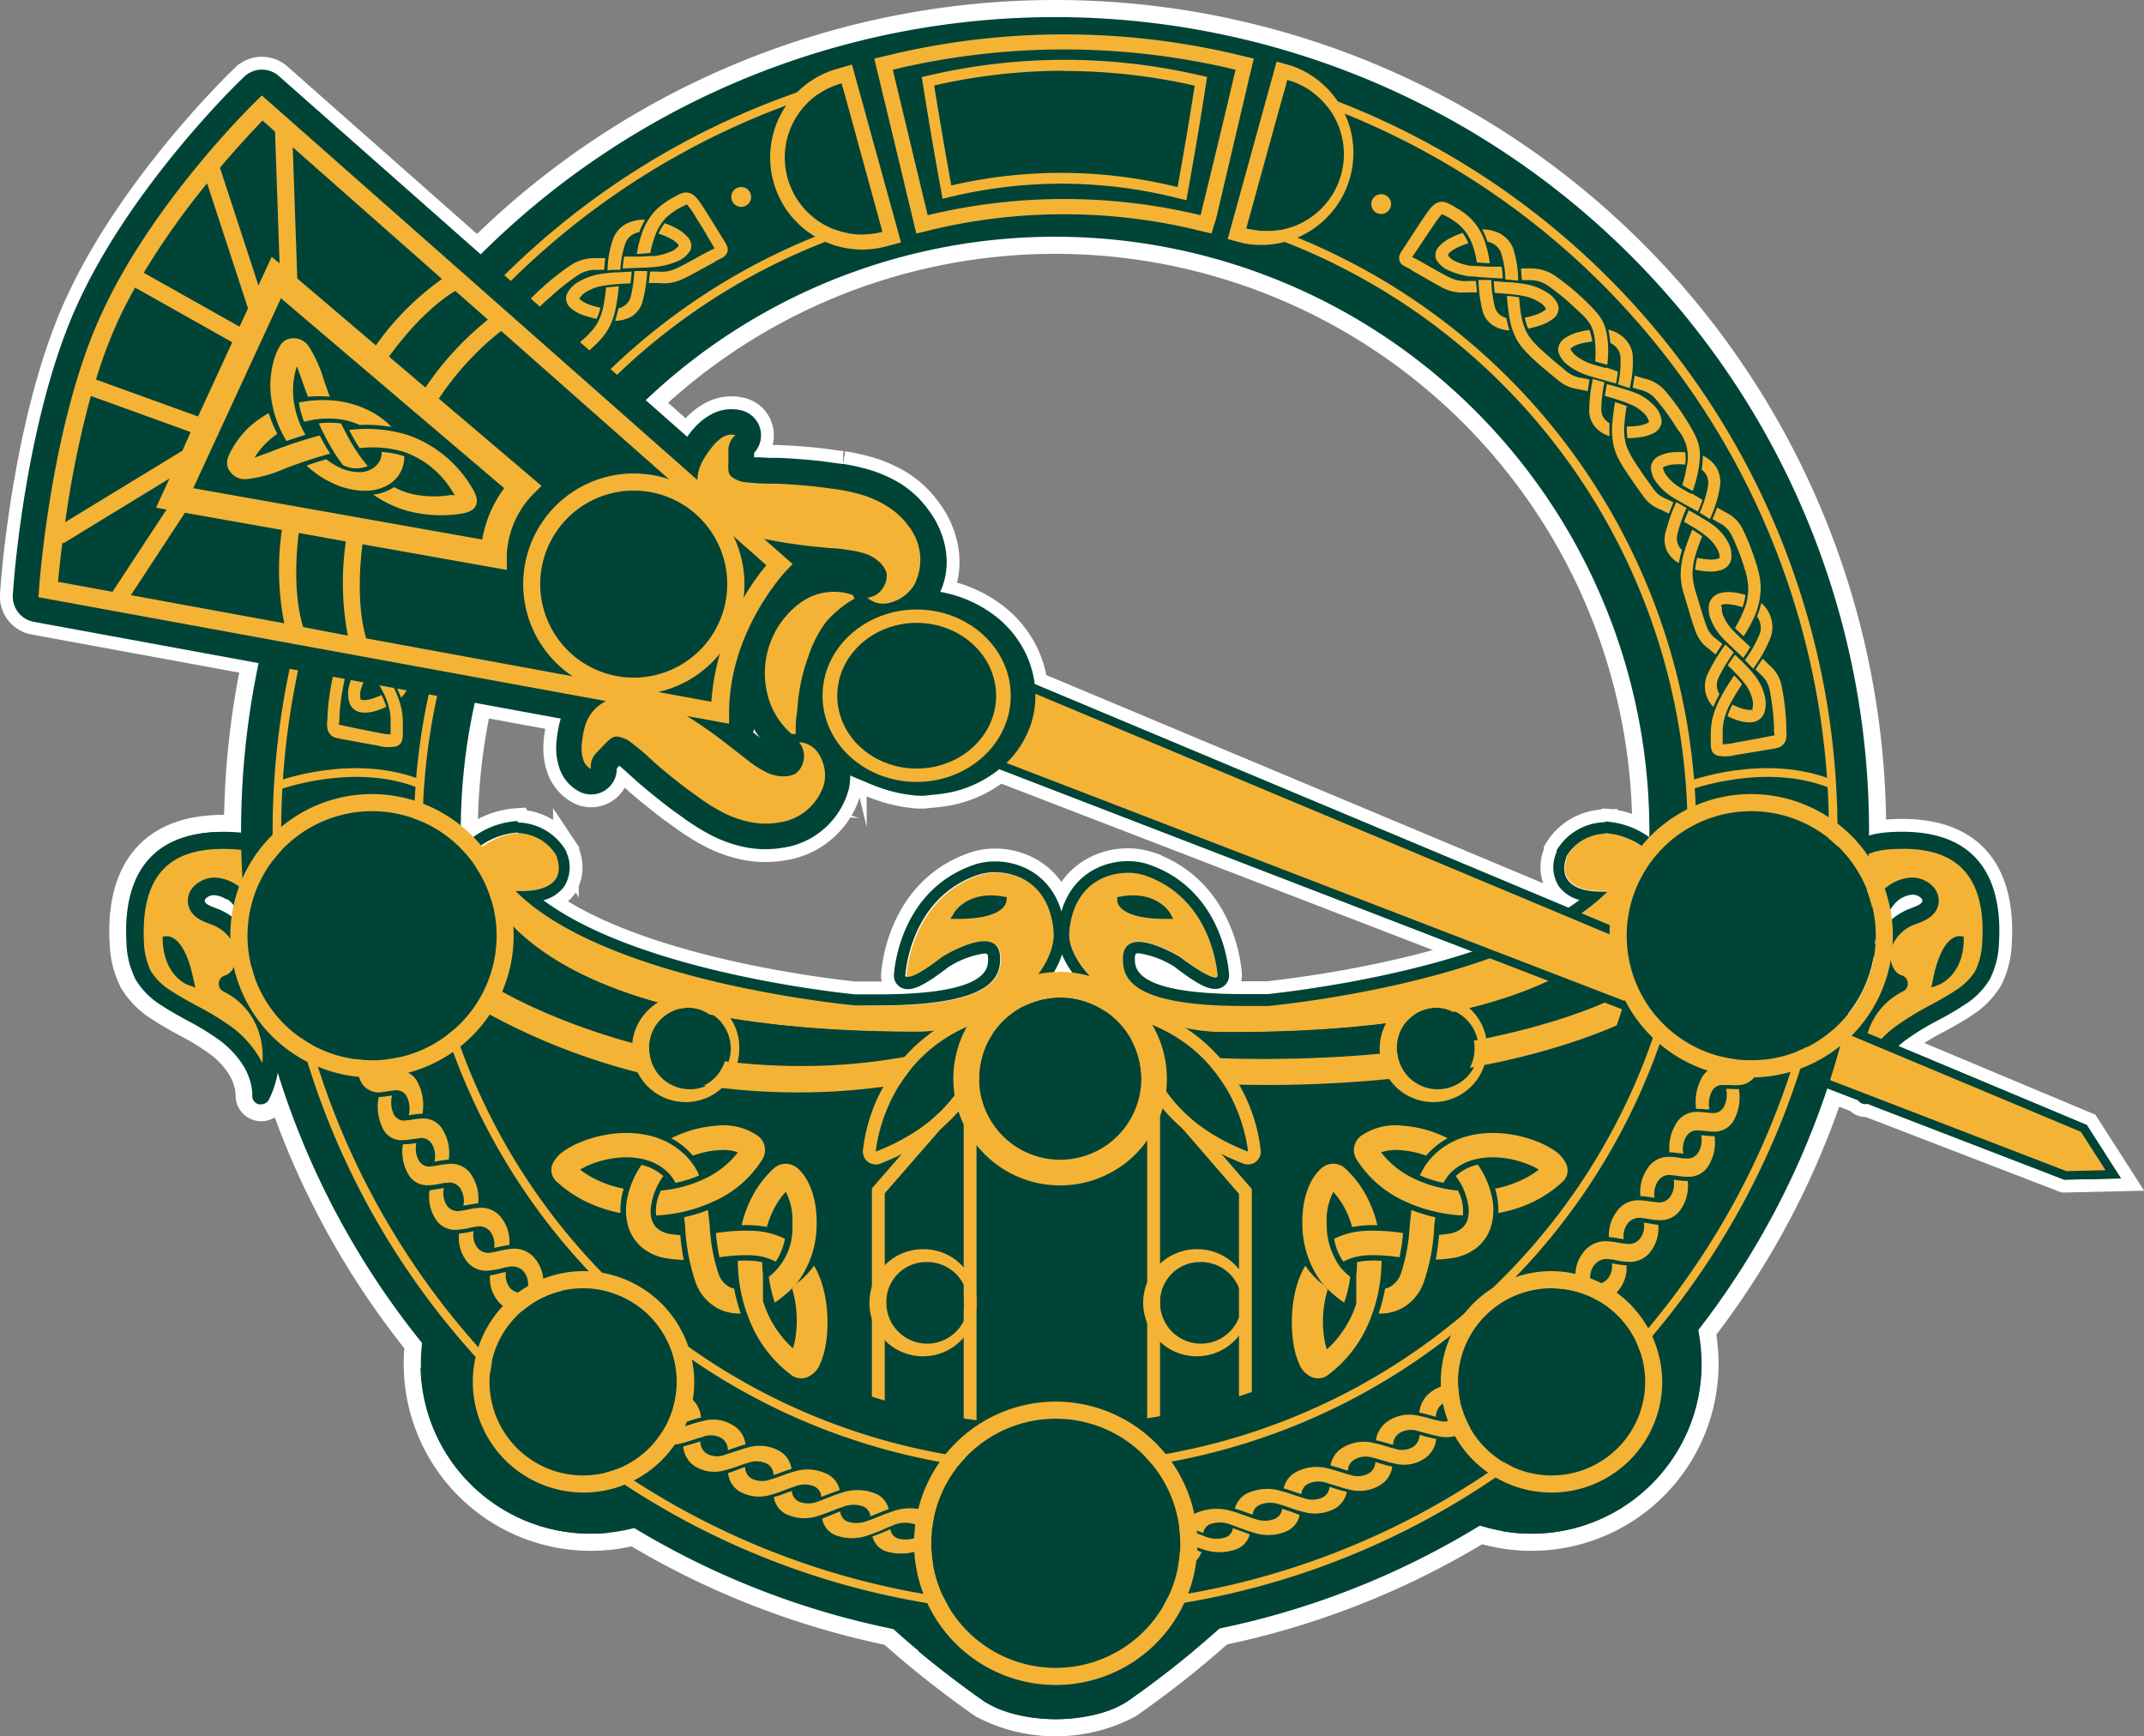 <?xml version="1.0" encoding="UTF-8"?> <svg xmlns="http://www.w3.org/2000/svg" id="Layer_1" data-name="Layer 1" width="250.62" height="202.94" viewBox="0 0 250.62 202.94"><rect x="0" y="0" width="250.62" height="202.94" fill="#808080" stroke="none"/><defs><style>.cls-1,.cls-4,.cls-7,.cls-8{fill:#f5b335;}.cls-1,.cls-4,.cls-5,.cls-6{stroke:#fff;stroke-miterlimit:10;}.cls-1{stroke-width:2px;}.cls-2,.cls-5,.cls-6{fill:#004438;}.cls-3{fill:#fff;}.cls-4,.cls-5{stroke-width:3px;}.cls-6{stroke-width:4px;}.cls-8{fill-rule:evenodd;}</style></defs><path class="cls-1" d="M33.17,117.17c-.64-1.89-2.8-2.43-4.63-2.56-3.45-.24-7.29.19-9.64,3-1.94,2.29-2.39,5.68-2.2,8.8a9.14,9.14,0,0,0,.95,3.93A8,8,0,0,0,20.34,133c2.28,1.51,4.81,2.55,7,4.23s5.48,2.11,4.73-.35a9.05,9.05,0,0,0-4.67-5.53c1.58-.45,2.39-2.63,1.91-4.35a5.57,5.57,0,0,0-3.46-3.53c-.83-.31-1.84-.64-2-1.57-.24-1.16,1.07-2,2.15-2,2.36.08,4.39,2.69,4.1,5.27" transform="translate(-0.85 -16.32)"></path><path class="cls-2" d="M31.42,146.37a2.4,2.4,0,0,1-.46-.05,2,2,0,0,1-1.54-1.93c0-2.79-2.31-4.85-3.3-5.61a27.9,27.9,0,0,0-3.73-2.29c-1.07-.59-2.13-1.17-3.15-1.85a9.92,9.92,0,0,1-3.34-3.34,11.07,11.07,0,0,1-1.19-4.79c-.19-3,.12-7.2,2.66-10.21,2.09-2.49,5.33-3.75,9.63-3.75q.81,0,1.68.06c4.27.3,5.83,2.29,6.39,3.91a2,2,0,0,1-1.25,2.54,2.06,2.06,0,0,1-.65.11,2,2,0,0,1-1.89-1.35c-.31-.9-1.94-1.15-2.88-1.22-.51,0-1,0-1.47,0-3.06,0-5.18.76-6.5,2.32-1.69,2-1.87,5.13-1.73,7.39a7.56,7.56,0,0,0,.69,3.09,6.39,6.39,0,0,0,2.06,2c.9.59,1.89,1.14,2.85,1.66l.7.4q2.84,1.59,4.37,2.33a6.73,6.73,0,0,0-2.81-2.57,2,2,0,0,1-1.15-2,2,2,0,0,1,1.45-1.77,1.81,1.81,0,0,0,.53-1.88,3.6,3.6,0,0,0-2.26-2.2l-.15,0c-.94-.36-2.71-1-3.12-3a3.32,3.32,0,0,1,.74-2.89,4.41,4.41,0,0,1,3.33-1.51H26a6,6,0,0,1,4.32,2.18,7.12,7.12,0,0,1,1.7,5.31,2,2,0,0,1-.74,1.34,6.22,6.22,0,0,1-.76,4.49c2,2.89,4,11.44,2.65,14.08A2,2,0,0,1,31.42,146.37Z" transform="translate(-0.85 -16.32)"></path><path class="cls-3" d="M27,113.55c.52,0,1.06,0,1.61.06,3.73.26,5,1.91,5.51,3.24a1,1,0,0,1-.62,1.27,1.26,1.26,0,0,1-.33,0,1,1,0,0,1-.94-.68c-.38-1.1-1.65-1.73-3.76-1.88-.54,0-1-.06-1.54-.06-3.37,0-5.75.88-7.27,2.68-1.9,2.25-2.11,5.65-2,8.1a8.48,8.48,0,0,0,.82,3.51,7.18,7.18,0,0,0,2.37,2.3c.94.62,1.95,1.17,2.93,1.71,1.2.66,6.09,3.5,7.12,3.5.15,0,.22-.06.17-.21A8,8,0,0,0,27,132.22a1,1,0,0,1-.57-1,1,1,0,0,1,.72-.89c1-.27,1.57-1.84,1.22-3.11a4.56,4.56,0,0,0-2.86-2.86l-.15-.06c-.88-.33-2.21-.83-2.51-2.24a2.38,2.38,0,0,1,.53-2,3.44,3.44,0,0,1,2.57-1.15H26a5,5,0,0,1,3.59,1.84,6,6,0,0,1,1.46,4.54,1,1,0,0,1-1,.89q.11.27.18.54a5.08,5.08,0,0,1-1,4.56c1.73,1.25,4.32,11.09,3,13.57a1,1,0,0,1-.89.54l-.23,0a1,1,0,0,1-.77-1c0-3.23-2.59-5.54-3.69-6.39a30.05,30.05,0,0,0-3.88-2.39c-1-.55-2.06-1.13-3.06-1.79a9,9,0,0,1-3-3,10.17,10.17,0,0,1-1.08-4.36c-.17-2.81.1-6.75,2.43-9.51,1.9-2.25,4.88-3.39,8.87-3.39m2.08,11a4.07,4.07,0,0,0-1-2.48,3.06,3.06,0,0,0-2.15-1.14h0a1.4,1.4,0,0,0-1,.43.35.35,0,0,0-.11.34c.07.32.59.54,1.26.79l.15.06a7,7,0,0,1,2.88,2m-2.08-13c-4.6,0-8.1,1.38-10.4,4.1-2.75,3.27-3.09,7.75-2.89,10.93A12.08,12.08,0,0,0,15,131.79a10.93,10.93,0,0,0,3.65,3.68c1.07.71,2.14,1.3,3.19,1.87a27.52,27.52,0,0,1,3.64,2.24c.87.66,2.89,2.47,2.91,4.81a3,3,0,0,0,2.31,2.9,3.17,3.17,0,0,0,.69.08,3,3,0,0,0,2.67-1.63c1.45-2.82-.3-10.89-2.4-14.54a7.23,7.23,0,0,0,.69-4.15A3,3,0,0,0,33,125.5a8.09,8.09,0,0,0-1.93-6.08,7.66,7.66,0,0,0-2.2-1.76c1,.14,1.38.41,1.42.48a3,3,0,0,0,2.84,2,2.9,2.9,0,0,0,1-.16A3,3,0,0,0,36,116.2c-.53-1.56-2.19-4.23-7.26-4.58-.6-.05-1.19-.07-1.75-.07Zm-2.53,20.37c-.85-.46-1.71-.94-2.47-1.45a5.37,5.37,0,0,1-1.74-1.61,7,7,0,0,1-.56-2.66c-.19-3,.34-5.32,1.49-6.68.1-.12.22-.24.33-.35a4.33,4.33,0,0,0-.64,3.32c.53,2.48,2.7,3.3,3.75,3.7l.15.06a2.59,2.59,0,0,1,1.64,1.53,1.16,1.16,0,0,1-.08.73,3,3,0,0,0-1.93,2.57,2.93,2.93,0,0,0,.06.84Z" transform="translate(-0.85 -16.32)"></path><path class="cls-2" d="M22.69,131.93c-.13,0-3.18-1.22-3.29-5.68l0-.92,1-.1h.08c.74,0,2.59.54,3.6,5.57l.35,1.75Z" transform="translate(-0.85 -16.32)"></path><path class="cls-3" d="M20.42,126.23c.19,0,1.69.15,2.62,4.76,0,0-2.55-.93-2.64-4.76h0m0-2h-.23l-1.84.19,0,1.85c.1,4.1,2.53,6.07,4,6.59l3.35,1.23-.7-3.5c-1.12-5.54-3.35-6.37-4.58-6.37Z" transform="translate(-0.85 -16.32)"></path><path class="cls-2" d="M22.53,132.39c-1.3-.48-3.53-2.3-3.62-6.12l0-1.38,1.42-.15h.15c1.07,0,3,.77,4.06,6l.52,2.6Z" transform="translate(-0.85 -16.32)"></path><path class="cls-3" d="M20.44,125.74c.5,0,2.12.39,3.08,5.16l.17.85-.82-.3c-.12,0-2.86-1.09-3-5.21v-.45l.45-.05h.09m1.84,4.15A6.69,6.69,0,0,0,21,127.05a4.73,4.73,0,0,0,1.33,2.84m-1.84-6.15-.31,0-.44,0-1.84.19,0,1.85v.45c.11,4.36,2.73,6.47,4.27,7l.82.3,3.35,1.23-.7-3.5-.17-.86c-1.19-5.88-3.67-6.76-5-6.76Z" transform="translate(-0.85 -16.32)"></path><path class="cls-2" d="M124.29,218.26a16.75,16.75,0,0,1-8.82-2.18,116.16,116.16,0,0,1-18.46-16l-1.37-1.47,25.84-2.75.06-.59,2.75.29,2.76-.29,0,.59L153,198.62l-1.38,1.47a116.16,116.16,0,0,1-18.46,16A16.72,16.72,0,0,1,124.29,218.26Z" transform="translate(-0.85 -16.32)"></path><path class="cls-3" d="M126.14,196.38s0,.14,0,.4l24.66,2.63a115.14,115.14,0,0,1-18.27,15.83,18,18,0,0,1-16.55,0,115.18,115.18,0,0,1-18.28-15.83l24.66-2.63c0-.26,0-.4,0-.4l1.85.2,1.85-.2m-5.51-2.2-.07.78-23,2.46-4,.42,2.75,2.93a118,118,0,0,0,18.64,16.15,19.93,19.93,0,0,0,18.74,0,117.52,117.52,0,0,0,18.64-16.15l2.75-2.93-4-.42L128,195l-.07-.78-2,.21-1.64.18-1.64-.18-2-.21Z" transform="translate(-0.85 -16.32)"></path><path class="cls-2" d="M179.89,196.57a20.87,20.87,0,1,1,20.87-20.87A20.89,20.89,0,0,1,179.89,196.57Z" transform="translate(-0.85 -16.32)"></path><path class="cls-3" d="M179.89,155.84A19.87,19.87,0,1,1,160,175.7a19.87,19.87,0,0,1,19.87-19.86m0-2a21.87,21.87,0,1,0,21.87,21.86,21.89,21.89,0,0,0-21.87-21.86Z" transform="translate(-0.85 -16.32)"></path><path class="cls-2" d="M69.91,196.57A20.87,20.87,0,1,1,90.78,175.7,20.89,20.89,0,0,1,69.91,196.57Z" transform="translate(-0.85 -16.32)"></path><path class="cls-3" d="M69.91,155.84A19.87,19.87,0,1,1,50,175.7a19.87,19.87,0,0,1,19.87-19.86m0-2A21.87,21.87,0,1,0,91.78,175.7a21.89,21.89,0,0,0-21.87-21.86Z" transform="translate(-0.85 -16.32)"></path><path class="cls-4" d="M217.13,117.17c.64-1.89,2.8-2.43,4.63-2.56,3.45-.24,7.29.19,9.64,3,1.94,2.29,2.4,5.68,2.2,8.8a9.14,9.14,0,0,1-.95,3.93A8,8,0,0,1,230,133c-2.28,1.51-9.23-.64-7.06-1.65-1.58-.45-2.39-2.63-1.91-4.35a5.57,5.57,0,0,1,3.47-3.53c.82-.31,1.83-.64,2-1.57.25-1.16-1.07-2-2.15-2-2.36.08-4.39,2.69-4.1,5.27" transform="translate(-0.85 -16.32)"></path><path class="cls-5" d="M218.88,145.37a1,1,0,0,1-.89-.54,11.25,11.25,0,0,1-.71-8.28,10.32,10.32,0,0,1,3.75-5.29,5.08,5.08,0,0,1-1-4.56q.08-.27.18-.54a1,1,0,0,1-1-.89,6.08,6.08,0,0,1,1.46-4.55,5.05,5.05,0,0,1,3.59-1.83,3.42,3.42,0,0,1,2.64,1.15,2.39,2.39,0,0,1,.53,2c-.3,1.41-1.63,1.91-2.51,2.24l-.15.06a4.56,4.56,0,0,0-2.86,2.86c-.35,1.27.26,2.84,1.22,3.11a1,1,0,0,1,.73.89,1,1,0,0,1-.58,1,8.06,8.06,0,0,0-4.13,4.92,9,9,0,0,0-.36,3.42,12.25,12.25,0,0,1,3.52-4.16,32.19,32.19,0,0,1,4.13-2.55c1-.54,2-1.09,2.93-1.71a7.18,7.18,0,0,0,2.37-2.3,8.48,8.48,0,0,0,.82-3.51c.16-2.45-.06-5.85-2-8.1-1.74-2.06-4.63-2.92-8.81-2.62-2.11.15-3.38.78-3.76,1.88a1,1,0,1,1-1.89-.64c.46-1.34,1.78-3,5.51-3.24,4.8-.33,8.33.78,10.48,3.33,2.33,2.76,2.6,6.7,2.43,9.51a10.17,10.17,0,0,1-1.08,4.36,9,9,0,0,1-3,3c-1,.66-2,1.24-3.06,1.79a30.05,30.05,0,0,0-3.88,2.39c-1.1.85-3.67,3.16-3.69,6.39a1,1,0,0,1-.77,1Zm5.53-24.48h0a3.06,3.06,0,0,0-2.15,1.14,4.13,4.13,0,0,0-1,2.48,7,7,0,0,1,2.88-2l.15-.06c.67-.25,1.19-.47,1.26-.79a.35.35,0,0,0-.11-.34A1.4,1.4,0,0,0,224.41,120.89Z" transform="translate(-0.85 -16.32)"></path><path class="cls-5" d="M229.9,126.23s-1.65-.17-2.64,4.76C227.26,131,229.81,130.06,229.9,126.23Z" transform="translate(-0.85 -16.32)"></path><path class="cls-5" d="M226.61,131.75l.17-.85c1-5.11,2.81-5.19,3.18-5.16l.44.05v.45c-.1,4.12-2.84,5.17-3,5.21Zm2.74-4.7A6.68,6.68,0,0,0,228,129.9,4.77,4.77,0,0,0,229.35,127.05Z" transform="translate(-0.85 -16.32)"></path><path class="cls-5" d="M242.21,154.2l-.1,0-129.68-50,5.45-9.57.41.18,126.49,53,4,6.24ZM113.86,103.71,242.4,153.2l4.57-.11-2.87-4.48L118.3,95.91Z" transform="translate(-0.85 -16.32)"></path><path class="cls-4" d="M143.63,136.94c-9.6-.06-18.17-7.16-17.78-11.73.59-6.78,6.24-7.48,8.81-6.6,8.06,2.76,8.5,11.72,8.5,11.72s0,1.16-4.25-2.14c0,0-6.76-4.2-6.76.16,0,2.31.94,6,17,5.45,0,0,29-2.64,39.65-13.37,0,0-6.45.66-4.72-4.13,0,0,3.15-5.62,9.6-.33C193.67,116,197,137.27,143.63,136.94Z" transform="translate(-0.85 -16.32)"></path><path class="cls-5" d="M188.49,113.7a8.37,8.37,0,0,1,5.18,2.27s3.24,21-48.82,21h-1.22c-9.6-.06-18.17-7.16-17.78-11.73.46-5.33,4.06-6.9,6.82-6.9a6.22,6.22,0,0,1,2,.3c8.06,2.76,8.5,11.72,8.5,11.72s0,.2-.3.2-1.45-.4-4-2.34c0,0-2.93-1.82-4.93-1.82-1,0-1.83.49-1.83,2,0,2.17.83,5.5,14.15,5.5.89,0,1.83,0,2.84,0,0,0,29-2.64,39.65-13.37,0,0-.3,0-.76,0-1.65,0-5.32-.41-4-4.16a5.39,5.39,0,0,1,4.42-2.6m0-1.35h0a6.73,6.73,0,0,0-5.6,3.29l0,.09,0,.11a4.19,4.19,0,0,0,.26,4,4.34,4.34,0,0,0,2.42,1.6c-11.43,8.45-35.31,10.86-36.43,11-1,0-1.88,0-2.75,0-12.8,0-12.8-3-12.8-4.14,0-.44.1-.56.1-.56a.72.72,0,0,1,.38-.07,10.72,10.72,0,0,1,4.16,1.58c2.93,2.28,4,2.58,4.72,2.58a1.57,1.57,0,0,0,1.65-1.55v-.06c0-.41-.59-9.92-9.41-12.94a7.51,7.51,0,0,0-2.43-.38c-3.44,0-7.65,2.14-8.17,8.15-.16,1.87.79,4,2.69,6.12a23.31,23.31,0,0,0,16.43,7.07h1.23c16.31,0,37.61-2.18,46.5-12.56,4.36-5.07,3.69-9.78,3.66-10l-.08-.51-.4-.33a9.73,9.73,0,0,0-6-2.57Z" transform="translate(-0.85 -16.32)"></path><path class="cls-4" d="M108.13,136.94c9.6,0,16.35-7.16,16-11.73-.58-6.78-6.24-7.48-8.81-6.6-8.06,2.76-8.5,11.72-8.5,11.72s0,1.16,4.25-2.14c0,0,6.77-4.2,6.77.16,0,2.31-1,6-17,5.45,0,0-28.95-2.64-39.65-13.37,0,0,6.45.66,4.72-4.13,0,0-3.14-5.62-9.6-.33C56.27,116,56.67,136.94,108.13,136.94Z" transform="translate(-0.85 -16.32)"></path><path class="cls-5" d="M61.46,113.7a5.37,5.37,0,0,1,4.41,2.6c1.36,3.75-2.31,4.16-4,4.16-.46,0-.76,0-.76,0,10.7,10.73,39.65,13.37,39.65,13.37,1,0,2,0,2.84,0,13.33,0,14.16-3.33,14.16-5.5,0-1.49-.79-2-1.84-2-2,0-4.93,1.82-4.93,1.82-2.5,1.94-3.53,2.34-4,2.34s-.3-.2-.3-.2.44-9,8.5-11.72a6.22,6.22,0,0,1,2-.3c2.76,0,6.36,1.57,6.82,6.9.39,4.57-6.36,11.73-16,11.73-51.46,0-51.86-21-51.86-21a8.37,8.37,0,0,1,5.19-2.27m0-1.35a9.69,9.69,0,0,0-6,2.57l-.51.42V116c0,.91,1,22.3,53.21,22.3a19.53,19.53,0,0,0,14.25-6c2.14-2.32,3.25-4.93,3.06-7.15-.52-6-4.73-8.15-8.17-8.15a7.51,7.51,0,0,0-2.43.38c-8.82,3-9.39,12.53-9.41,12.94v.06a1.58,1.58,0,0,0,1.65,1.55c.69,0,1.79-.3,4.72-2.58a10.72,10.72,0,0,1,4.16-1.58c.4,0,.48,0,.48.63,0,1.14,0,4.14-12.8,4.14-.87,0-1.8,0-2.75,0-1.12-.11-25-2.52-36.43-11a4.36,4.36,0,0,0,2.43-1.6,4.24,4.24,0,0,0,.26-4l0-.11-.06-.09a6.7,6.7,0,0,0-5.59-3.29Z" transform="translate(-0.85 -16.32)"></path><path class="cls-5" d="M94.23,103.06a2.47,2.47,0,0,1,.54,2.08,2.58,2.58,0,0,1-.79,1.47,1.22,1.22,0,0,1-.54.28,2.57,2.57,0,0,1-.61.14,4.4,4.4,0,0,1-1.34-.08,5.14,5.14,0,0,1-1.32-.5,12.23,12.23,0,0,1-1.44-.9c-.5-.37-1-.78-1.63-1.26l-1.88-1.46c-1.3-1-2.62-1.9-4-2.77l-.1-.06,4.94.9V99.62c0-9.53,6.58-16.5,6.65-16.57l.77-.81-3.33-2.93.64.12c1.59.31,3.2.54,4.8.73l2.38.23c.75,0,1.43.13,2,.21a11.6,11.6,0,0,1,1.66.33,4.8,4.8,0,0,1,1.3.55,4.14,4.14,0,0,1,1,.85,2.44,2.44,0,0,1,.35.53,1.33,1.33,0,0,1,.2.57,2.6,2.6,0,0,1-.44,1.61,2.43,2.43,0,0,1-1.82,1.14,2.86,2.86,0,0,0,2.83.53,4.7,4.7,0,0,0,2.63-2,6.36,6.36,0,0,0-.74-7,8.83,8.83,0,0,0-2.58-2.33,12.48,12.48,0,0,0-2.9-1.28,22.45,22.45,0,0,0-2.72-.6l-2.45-.32c-1.6-.17-3.22-.3-4.84-.36a29.48,29.48,0,0,1-3.74-.19,3.46,3.46,0,0,1-1.08-.4c-.29-.2-.56-.27-.68-.88A5.69,5.69,0,0,1,86,70.3c0-.39,0-.75,0-1.12a2.32,2.32,0,0,1,.82-2,1.91,1.91,0,0,0-1.42.2,4.22,4.22,0,0,0-1.16,1,9.71,9.71,0,0,0-.85,1.15,7,7,0,0,0-.68,1.26,4.62,4.62,0,0,0-.34,1.63L31.46,27.48l-.71.69c-.49.48-12.09,11.85-18,24.76C6.86,65.58,5.47,84.33,5.42,85.12l-.07,1L71.69,98.26a5,5,0,0,0-1.31.95,4.76,4.76,0,0,0-1,1.56,7.31,7.31,0,0,0-.37,1.4,10.26,10.26,0,0,0-.17,1.41,4.32,4.32,0,0,0,.18,1.5,1.87,1.87,0,0,0,.9,1.12,2.3,2.3,0,0,1,.76-2c.25-.27.5-.54.78-.82a6.3,6.3,0,0,1,.79-.73,1.12,1.12,0,0,1,1.09-.17,3.14,3.14,0,0,1,1.06.45,29.3,29.3,0,0,1,2.86,2.43c1.21,1.08,2.48,2.08,3.76,3.07l2,1.44a22.87,22.87,0,0,0,2.39,1.44,12.28,12.28,0,0,0,3,1.06,8.81,8.81,0,0,0,3.47.08,6.37,6.37,0,0,0,5.31-4.54,4.66,4.66,0,0,0-.52-3.28A2.86,2.86,0,0,0,94.23,103.06Z" transform="translate(-0.85 -16.32)"></path><path class="cls-5" d="M90.31,115.57a11.81,11.81,0,0,1-2.59-.28A15.3,15.3,0,0,1,84.1,114a25.12,25.12,0,0,1-2.67-1.59l-.18-.12-2-1.44c-1.62-1.24-2.87-2.26-4-3.25l-.81-.73c-.44-.4-.86-.78-1.19-1.06l-.3.32,0,.05v0a3,3,0,0,1-4.26,2.72,4.84,4.84,0,0,1-2.47-2.86,7.29,7.29,0,0,1-.35-2.59,12.09,12.09,0,0,1,.22-1.82,10.11,10.11,0,0,1,.31-1.32L4.81,89a3,3,0,0,1-2.46-3.17l.07-1C2.48,84.09,3.9,64.82,10,51.67,16.17,38.25,28.15,26.51,28.66,26l.71-.69a3,3,0,0,1,4.08-.1L81.18,67.37a11.83,11.83,0,0,1,.79-1,7.35,7.35,0,0,1,2-1.61,4.87,4.87,0,0,1,3.81-.4A3,3,0,0,1,89,69.25v.52c.45,0,1,0,1.59.06l1.08,0c1.52.05,3.12.17,5.06.37l2.53.34.14,0a25.58,25.58,0,0,1,3.06.68,15.9,15.9,0,0,1,3.64,1.61A11.86,11.86,0,0,1,109.44,76c1.8,2.38,3.13,6.52.91,10.27A7.79,7.79,0,0,1,106,89.58a5.84,5.84,0,0,1-5.85-1.29,3,3,0,0,1,.4-4.55,8.84,8.84,0,0,0-.89-.17c-.64-.07-1.24-.15-1.88-.18h-.11l-1.37-.13a3.14,3.14,0,0,1-.66,1.07l-.78.81c0,.05-5.81,6.29-5.81,14.49v1.28a3,3,0,0,1-.17,1l0,0L89,102c.5.42,1,.78,1.48,1.14a7.37,7.37,0,0,0,.78.51,3,3,0,0,1,2.84-3.58,5.85,5.85,0,0,1,5.13,3.08,7.74,7.74,0,0,1,.86,5.32,9.37,9.37,0,0,1-7.77,6.94A12.57,12.57,0,0,1,90.31,115.57Zm-5.6-8.18a19.84,19.84,0,0,0,2,1.22,9.83,9.83,0,0,0,2.22.81,5.26,5.26,0,0,0,.78.12,6.65,6.65,0,0,1-1-.44A14.14,14.14,0,0,1,86.94,108c-.52-.39-1.1-.82-1.72-1.33l-1.84-1.44c-1.4-1-2.61-1.87-3.76-2.6a3.06,3.06,0,0,1-1.23-3.66,3,3,0,0,1,3.28-1.88l1.51.27a29.52,29.52,0,0,1,6.08-14.81l-1.08-1a3,3,0,0,1,2.55-5.19l.69.14c1.28.24,2.74.46,4.54.68l2.25.22c.8,0,1.52.14,2.19.22a14.9,14.9,0,0,1,2.06.41,9.27,9.27,0,0,1,1.05.36,5.45,5.45,0,0,0-.58-.4,9.73,9.73,0,0,0-2.29-1,18.1,18.1,0,0,0-2.26-.49L96,76.18c-1.72-.17-3.19-.28-4.55-.33l-1,0a19.16,19.16,0,0,1-3.2-.22,6,6,0,0,1-2-.75L85,74.71c-.13-.09-.27-.18-.42-.3a2.83,2.83,0,0,1-1,.74,3,3,0,0,1-3.18-.5L31.59,31.59c-3.17,3.29-11.49,12.46-16.17,22.6S9,78.68,8.55,83.61l63.68,11.7a3,3,0,0,1,2.13,4.33,6.24,6.24,0,0,1,1.71.8,18.85,18.85,0,0,1,2.4,2l.78.69c1,.89,2.14,1.82,3.59,2.93ZM91.92,105h0Zm9.87-20.63Z" transform="translate(-0.85 -16.32)"></path><path class="cls-5" d="M94.43,86.76a10.06,10.06,0,0,0-3.57,4.78,10.22,10.22,0,0,0-.4,5.49,8.94,8.94,0,0,0,2.93,5.08l.47,0c0-.76,0-1.53.12-2.29s.12-1.52.24-2.27a21.23,21.23,0,0,1,1.09-4.41,14.45,14.45,0,0,1,2-4,10.66,10.66,0,0,1,1.58-1.57,9.94,9.94,0,0,1,1.85-1.27l-.19-.43A6.64,6.64,0,0,0,94.43,86.76Z" transform="translate(-0.85 -16.32)"></path><path class="cls-5" d="M93.39,105.11a2.94,2.94,0,0,1-2-.73,11.88,11.88,0,0,1-3.9-6.7,13.17,13.17,0,0,1,.52-7.18,13,13,0,0,1,4.64-6.18l0,0a9.66,9.66,0,0,1,9-1.2,3,3,0,0,1,1.63,1.58l.19.44a3,3,0,0,1-1.12,3.71l-.64.4a4.63,4.63,0,0,0-.71.46,2.44,2.44,0,0,1-.39.33,6,6,0,0,0-.78.8l-.21.23a11.23,11.23,0,0,0-1.54,3.06.42.42,0,0,1,0,.1A18.61,18.61,0,0,0,97.18,98c-.09.59-.16,1.23-.21,2s-.11,1.5-.11,2.06a3,3,0,0,1-2.79,3l-.47,0Z" transform="translate(-0.85 -16.32)"></path><path class="cls-5" d="M118.59,96a8.77,8.77,0,0,0-1.36-3.09,9.15,9.15,0,0,0-2.12-2.21,12,12,0,0,0-4.81-2.1,16,16,0,0,0-2.34-.29,4,4,0,0,1-2.09-.57c0,.48-2.48.36-2.48.36-6.87,2.42-5.94,12.33-5.94,12.33.53.14,0,1.11-.51,1.73,1.71.3,2.58,1.17,4,1.89.33.17.8.37,1.11.5l1,.43c.68.26,1.39.57,2.18.8a13,13,0,0,0,2.62.54,10.86,10.86,0,0,0,1.52,0,13.42,13.42,0,0,0,1.54-.2,10.47,10.47,0,0,0,5.64-3,7.86,7.86,0,0,0,2-7.18Z" transform="translate(-0.85 -16.32)"></path><path class="cls-5" d="M108.84,109.33c-.47,0-.9,0-1.32-.07a15.92,15.92,0,0,1-3.16-.66,20,20,0,0,1-2-.74l-1.41-.59c-.34-.14-.88-.38-1.28-.58s-1-.57-1.48-.83a4.88,4.88,0,0,0-1.74-.79,3,3,0,0,1-2-4.62c-.11-1.69-.47-12.25,8-15.22a2.93,2.93,0,0,1,1.14-.17,8.87,8.87,0,0,0,.89,0l.13-.07a3,3,0,0,1,3,.2l.43,0,.25,0a20,20,0,0,1,2.71.35,14.89,14.89,0,0,1,6,2.63,12.13,12.13,0,0,1,2.83,2.94,11.61,11.61,0,0,1,1.79,4.1,11,11,0,0,1-.11,5.25,11.33,11.33,0,0,1-2.62,4.64,13.56,13.56,0,0,1-7.25,3.89c-.6.11-1.2.18-1.91.24Zm-8.18-9,.59.35c.33.2.67.41,1.06.6s.7.32,1,.43l1.29.54a13.1,13.1,0,0,0,1.54.56,9.62,9.62,0,0,0,2.07.44,6.5,6.5,0,0,0,1.08,0c.42,0,.8-.08,1.15-.14a7.41,7.41,0,0,0,4-2.13A5.28,5.28,0,0,0,115.61,99a5,5,0,0,0,0-2.34h0a5.69,5.69,0,0,0-.88-2,6.57,6.57,0,0,0-1.47-1.53,9,9,0,0,0-3.63-1.56,12.46,12.46,0,0,0-1.89-.24h-.16l-.25,0a7.91,7.91,0,0,1-1.64-.28,8.94,8.94,0,0,1-1.8.13c-3.27,1.56-3.55,6.47-3.53,8.32a2.5,2.5,0,0,1,.09.25A3.66,3.66,0,0,1,100.66,100.37Zm2.21-12.85Zm0,0Zm0,0Zm0,0Zm0-.17c0,.06,0,.11,0,.17A1,1,0,0,1,102.89,87.34Zm0,0Z" transform="translate(-0.85 -16.32)"></path><path class="cls-6" d="M124.18,18.32a95.15,95.15,0,1,0,95.15,95.15A95.14,95.14,0,0,0,124.18,18.32Zm0,164.61a69.47,69.47,0,1,1,69.47-69.46A69.47,69.47,0,0,1,124.18,182.93Z" transform="translate(-0.85 -16.32)"></path><polyline class="cls-7" points="117.25 78.95 243.59 131.89 247.02 137.25 241.46 137.38 112.3 87.63"></polyline><polyline class="cls-2" points="117.44 78.49 243.93 131.49 247.92 137.73 241.36 137.88 241.26 137.84 111.59 87.88"></polyline><polyline class="cls-2" points="113.02 87.39 241.55 136.87 246.12 136.77 243.25 132.28 117.46 79.58"></polyline><path class="cls-2" d="M50.88,118.55l14.31,6,30.61,9.69,14.53.22h34.35c.88,0,17.17-1.1,17.17-1.1s12.11-4.41,13.21-4.85,5.73-1.54,5.73-1.54l9.25-6.16,8.58.22,11.89,14.09-19.59,30.6s-27.75,26.65-28.41,26.65-31,13.65-34.79,13.43-10.34,1.54-20-2-28.85-11.45-28.85-11.45L66.51,182.19,55.94,168.32s-7.26-4-8.58-11.23a67.92,67.92,0,0,1-1.17-12.66Z" transform="translate(-0.85 -16.32)"></path><path class="cls-7" d="M94.26,144a75.65,75.65,0,0,1-36.64-9.36l1.6-2.61c.21.13,21.16,12.62,47.68,7.77l.55,3A73.2,73.2,0,0,1,94.26,144Z" transform="translate(-0.85 -16.32)"></path><path class="cls-7" d="M149,143.13c-3.92,0-6.46-.16-6.8-.18l.21-3c.28,0,28.47,1.79,47.7-7.19l1.27,2.72C177.1,142.13,158.73,143.13,149,143.13Z" transform="translate(-0.85 -16.32)"></path><path class="cls-7" d="M143.63,136.94c-9.6-.06-18.17-7.16-17.78-11.73.59-6.78,6.24-7.48,8.81-6.6,8.06,2.76,8.5,11.72,8.5,11.72s0,1.16-4.25-2.14c0,0-6.76-4.2-6.76.16,0,2.31.94,6,17,5.45,0,0,29-2.64,39.65-13.37,0,0-6.45.66-4.72-4.13,0,0,3.15-5.62,9.6-.33C193.67,116,197,137.27,143.63,136.94Z" transform="translate(-0.85 -16.32)"></path><path class="cls-2" d="M188.49,113.7a8.37,8.37,0,0,1,5.18,2.27s3.24,21-48.82,21h-1.22c-9.6-.06-18.17-7.16-17.78-11.73.46-5.33,4.06-6.9,6.82-6.9a6.22,6.22,0,0,1,2,.3c8.06,2.76,8.5,11.72,8.5,11.72s0,.2-.3.2-1.45-.4-4-2.34c0,0-2.93-1.82-4.93-1.82-1,0-1.83.49-1.83,2,0,2.17.83,5.5,14.15,5.5.89,0,1.83,0,2.84,0,0,0,29-2.64,39.65-13.37,0,0-.3,0-.76,0-1.65,0-5.32-.41-4-4.16a5.39,5.39,0,0,1,4.42-2.6m0-1.35h0a6.73,6.73,0,0,0-5.6,3.29l0,.09,0,.11a4.19,4.19,0,0,0,.26,4,4.34,4.34,0,0,0,2.42,1.6c-11.43,8.45-35.31,10.86-36.43,11-1,0-1.88,0-2.75,0-12.8,0-12.8-3-12.8-4.14,0-.44.1-.56.1-.56a.72.72,0,0,1,.38-.07,10.72,10.72,0,0,1,4.16,1.58c2.93,2.28,4,2.58,4.72,2.58a1.57,1.57,0,0,0,1.65-1.55v-.06c0-.41-.59-9.92-9.41-12.94a7.51,7.51,0,0,0-2.43-.38c-3.44,0-7.65,2.14-8.17,8.15-.16,1.87.79,4,2.69,6.12a23.31,23.31,0,0,0,16.43,7.07h1.23c16.31,0,37.61-2.18,46.5-12.56,4.36-5.07,3.69-9.78,3.66-10l-.08-.51-.4-.33a9.73,9.73,0,0,0-6-2.57Z" transform="translate(-0.85 -16.32)"></path><polygon class="cls-2" points="144.83 166.75 135.6 166.75 135.6 128.87 144.83 139.53 144.83 166.75"></polygon><path class="cls-7" d="M136.45,145.2l9.23,10.66v27.21h-9.23V145.2m-1.5-4v43.4h12.23V155.3l-.37-.43-9.23-10.66-2.63-3Z" transform="translate(-0.85 -16.32)"></path><ellipse class="cls-2" cx="140.13" cy="152.27" rx="4.54" ry="4.76"></ellipse><path class="cls-7" d="M141,163.83a4.77,4.77,0,1,1-4.54,4.76,4.65,4.65,0,0,1,4.54-4.76m0-1.5a6.26,6.26,0,1,0,6,6.26,6.16,6.16,0,0,0-6-6.26Z" transform="translate(-0.85 -16.32)"></path><path class="cls-2" d="M131.94,121.58s.15,1.65,5.19,1.65C137.13,123.23,135.71,120.92,131.94,121.58Z" transform="translate(-0.85 -16.32)"></path><path class="cls-2" d="M138,123.72h-.87c-5.22,0-5.65-1.74-5.68-2.09l0-.45.44-.08c4.06-.71,5.63,1.77,5.69,1.88ZM132.85,122a6.59,6.59,0,0,0,3.06.75A4.77,4.77,0,0,0,132.85,122Z" transform="translate(-0.85 -16.32)"></path><ellipse class="cls-2" cx="167.83" cy="122.54" rx="4.54" ry="4.76"></ellipse><path class="cls-7" d="M168.67,134.1a4.77,4.77,0,1,1-4.53,4.76,4.65,4.65,0,0,1,4.53-4.76m0-1.5a6.27,6.27,0,1,0,6,6.26,6.15,6.15,0,0,0-6-6.26Z" transform="translate(-0.85 -16.32)"></path><path class="cls-2" d="M134.56,135.73s-.84,10.13,12.17,15.19C146.73,150.92,145.89,139.69,134.56,135.73Z" transform="translate(-0.85 -16.32)"></path><path class="cls-7" d="M134.56,135.73c11.33,4,12.17,15.19,12.17,15.19-13-5.06-12.17-15.19-12.17-15.19m0-1.5a1.5,1.5,0,0,0-1.5,1.37c0,.46-.77,11.31,13.12,16.72a1.49,1.49,0,0,0,.55.1,1.49,1.49,0,0,0,1.49-1.61,19.74,19.74,0,0,0-13.17-16.5,1.67,1.67,0,0,0-.49-.08Z" transform="translate(-0.85 -16.32)"></path><path class="cls-7" d="M108.13,136.94c9.6,0,16.35-7.16,16-11.73-.58-6.78-6.24-7.48-8.81-6.6-8.06,2.76-8.5,11.72-8.5,11.72s0,1.16,4.25-2.14c0,0,6.77-4.2,6.77.16,0,2.31-1,6-17,5.45,0,0-28.95-2.64-39.65-13.37,0,0,6.45.66,4.72-4.13,0,0-3.14-5.62-9.6-.33C56.27,116,56.67,136.94,108.13,136.94Z" transform="translate(-0.85 -16.32)"></path><path class="cls-2" d="M61.46,113.7a5.37,5.37,0,0,1,4.41,2.6c1.36,3.75-2.31,4.16-4,4.16-.46,0-.76,0-.76,0,10.7,10.73,39.65,13.37,39.65,13.37,1,0,2,0,2.84,0,13.33,0,14.16-3.33,14.16-5.5,0-1.49-.79-2-1.84-2-2,0-4.93,1.82-4.93,1.82-2.5,1.94-3.53,2.34-4,2.34s-.3-.2-.3-.2.44-9,8.5-11.72a6.22,6.22,0,0,1,2-.3c2.76,0,6.36,1.57,6.82,6.9.39,4.57-6.36,11.73-16,11.73-51.46,0-51.86-21-51.86-21a8.37,8.37,0,0,1,5.19-2.27m0-1.35a9.69,9.69,0,0,0-6,2.57l-.51.42V116c0,.91,1,22.3,53.21,22.3a19.53,19.53,0,0,0,14.25-6c2.14-2.32,3.25-4.93,3.06-7.15-.52-6-4.73-8.15-8.17-8.15a7.51,7.51,0,0,0-2.43.38c-8.82,3-9.39,12.53-9.41,12.94v.06a1.58,1.58,0,0,0,1.65,1.55c.69,0,1.79-.3,4.72-2.58a10.72,10.72,0,0,1,4.16-1.58c.4,0,.48,0,.48.63,0,1.14,0,4.14-12.8,4.14-.87,0-1.8,0-2.75,0-1.12-.11-25-2.52-36.43-11a4.36,4.36,0,0,0,2.43-1.6,4.24,4.24,0,0,0,.26-4l0-.11-.06-.09a6.7,6.7,0,0,0-5.59-3.29Z" transform="translate(-0.85 -16.32)"></path><polygon class="cls-2" points="103.42 166.53 112.65 166.53 112.65 128.87 103.42 139.47 103.42 166.53"></polygon><path class="cls-7" d="M113.5,145.2v37.65h-9.23V155.79l9.23-10.59m1.5-4-2.63,3-9.24,10.6-.36.42v29.12H115V141.19Z" transform="translate(-0.85 -16.32)"></path><ellipse class="cls-2" cx="108.12" cy="152.27" rx="4.54" ry="4.76"></ellipse><path class="cls-7" d="M109,163.83a4.77,4.77,0,1,1-4.54,4.76,4.65,4.65,0,0,1,4.54-4.76m0-1.5a6.26,6.26,0,1,0,6,6.26,6.16,6.16,0,0,0-6-6.26Z" transform="translate(-0.85 -16.32)"></path><path class="cls-2" d="M118,121.58s-.16,1.65-5.2,1.65C112.81,123.23,114.23,120.92,118,121.58Z" transform="translate(-0.85 -16.32)"></path><path class="cls-2" d="M112.81,123.72h-.87l.46-.74c.06-.11,1.63-2.59,5.69-1.88l.45.08-.05.45C118.46,122,118,123.72,112.81,123.72ZM116.7,122a4.63,4.63,0,0,0-2.66.76,6.54,6.54,0,0,0,3-.75Z" transform="translate(-0.85 -16.32)"></path><path class="cls-7" d="M33.17,117.17c-.64-1.89-2.8-2.43-4.63-2.56-3.45-.24-7.29.19-9.64,3-1.94,2.29-2.39,5.68-2.2,8.8a9.14,9.14,0,0,0,.95,3.93A8,8,0,0,0,20.34,133c2.28,1.51,4.81,2.55,7,4.23.54.42,3.49,3.39,4.1,3.63,1.13.45.49-1.1.33-1.77s-.25-1.64-.46-2.33c-.76-2.46-1.74-4.4-3.91-5.41,1.58-.45,2.39-2.63,1.91-4.35a5.57,5.57,0,0,0-3.46-3.53c-.83-.31-1.84-.64-2-1.57-.24-1.16,1.07-2,2.15-2,2.36.08,4.39,2.69,4.1,5.27" transform="translate(-0.85 -16.32)"></path><path class="cls-2" d="M31.42,145.37c-.07,0-1-.53-1-1,0-3.23-2.59-5.54-3.69-6.39a30.05,30.05,0,0,0-3.88-2.39c-1-.55-2.06-1.13-3.06-1.79a9,9,0,0,1-3-3,10.17,10.17,0,0,1-1.08-4.36c-.17-2.81.1-6.75,2.43-9.51,2.15-2.55,5.68-3.66,10.48-3.33,3.73.26,5,1.91,5.51,3.24a1,1,0,1,1-1.89.64c-.38-1.1-1.65-1.73-3.76-1.88-4.19-.3-7.07.56-8.81,2.62-1.9,2.25-2.11,5.65-2,8.1a8.48,8.48,0,0,0,.82,3.51,7.18,7.18,0,0,0,2.37,2.3c.94.62,1.95,1.17,2.93,1.71A32.19,32.19,0,0,1,28,136.4a12.25,12.25,0,0,1,3.52,4.16,9,9,0,0,0-.36-3.42A8,8,0,0,0,27,132.22a1,1,0,0,1-.57-1,1,1,0,0,1,.72-.89c1-.27,1.57-1.84,1.22-3.11a4.56,4.56,0,0,0-2.86-2.86l-.15-.06c-.88-.33-2.21-.83-2.51-2.24a2.38,2.38,0,0,1,.53-2A3.45,3.45,0,0,1,26,118.89a5,5,0,0,1,3.59,1.84,6,6,0,0,1,1.46,4.54,1,1,0,0,1-1,.89q.11.27.18.54a5.08,5.08,0,0,1-1,4.56A10.32,10.32,0,0,1,33,136.55a11.25,11.25,0,0,1-.71,8.28A1,1,0,0,1,31.42,145.37ZM25.9,120.89a1.4,1.4,0,0,0-1,.43.35.35,0,0,0-.11.34c.07.32.59.54,1.26.79l.15.06a7,7,0,0,1,2.88,2,4.07,4.07,0,0,0-1-2.48,3.06,3.06,0,0,0-2.15-1.14Z" transform="translate(-0.85 -16.32)"></path><path class="cls-2" d="M20.4,126.23s1.65-.17,2.64,4.76C23,131,20.49,130.06,20.4,126.23Z" transform="translate(-0.85 -16.32)"></path><path class="cls-2" d="M23.69,131.75l-.82-.3c-.12,0-2.86-1.09-3-5.21v-.45l.45-.05c.35,0,2.14.05,3.17,5.16ZM21,127.05a4.73,4.73,0,0,0,1.33,2.84A6.69,6.69,0,0,0,21,127.05Z" transform="translate(-0.85 -16.32)"></path><path class="cls-7" d="M217.13,117.17c.64-1.89,2.8-2.43,4.63-2.56,3.45-.24,7.29.19,9.64,3,1.94,2.29,2.4,5.68,2.2,8.8a9.14,9.14,0,0,1-.95,3.93A8,8,0,0,1,230,133c-2.28,1.51-4.81,2.55-7,4.23s-4.06,4.24-4.08,7.17a10.25,10.25,0,0,1-.65-7.52,9.05,9.05,0,0,1,4.67-5.53c-1.58-.45-2.39-2.63-1.91-4.35a5.57,5.57,0,0,1,3.47-3.53c.82-.31,1.83-.64,2-1.57.25-1.16-1.07-2-2.15-2-2.36.08-4.39,2.69-4.1,5.27" transform="translate(-0.85 -16.32)"></path><path class="cls-2" d="M218.88,145.37a1,1,0,0,1-.89-.54,11.25,11.25,0,0,1-.71-8.28,10.32,10.32,0,0,1,3.75-5.29,5.08,5.08,0,0,1-1-4.56q.08-.27.18-.54a1,1,0,0,1-1-.89,6.08,6.08,0,0,1,1.46-4.55,5.05,5.05,0,0,1,3.59-1.83,3.42,3.42,0,0,1,2.64,1.15,2.39,2.39,0,0,1,.53,2c-.3,1.41-1.63,1.91-2.51,2.24l-.15.06a4.56,4.56,0,0,0-2.86,2.86c-.35,1.27.26,2.84,1.22,3.11a1,1,0,0,1,.73.89,1,1,0,0,1-.58,1,8.06,8.06,0,0,0-4.13,4.92,9,9,0,0,0-.36,3.42,12.25,12.25,0,0,1,3.52-4.16,32.19,32.19,0,0,1,4.13-2.55c1-.54,2-1.09,2.93-1.71a7.18,7.18,0,0,0,2.37-2.3,8.48,8.48,0,0,0,.82-3.51c.16-2.45-.06-5.85-2-8.1-1.74-2.06-4.63-2.92-8.81-2.62-2.11.15-3.38.78-3.76,1.88a1,1,0,1,1-1.89-.64c.46-1.34,1.78-3,5.51-3.24,4.8-.33,8.33.78,10.48,3.33,2.33,2.76,2.6,6.7,2.43,9.51a10.17,10.17,0,0,1-1.08,4.36,9,9,0,0,1-3,3c-1,.66-2,1.24-3.06,1.79a30.05,30.05,0,0,0-3.88,2.39c-1.1.85-3.67,3.16-3.69,6.39a1,1,0,0,1-.77,1Zm5.53-24.48h0a3.06,3.06,0,0,0-2.15,1.14,4.13,4.13,0,0,0-1,2.48,7,7,0,0,1,2.88-2l.15-.06c.67-.25,1.19-.47,1.26-.79a.35.35,0,0,0-.11-.34A1.4,1.4,0,0,0,224.41,120.89Z" transform="translate(-0.85 -16.32)"></path><path class="cls-2" d="M229.9,126.23s-1.65-.17-2.64,4.76C227.26,131,229.81,130.06,229.9,126.23Z" transform="translate(-0.85 -16.32)"></path><path class="cls-2" d="M226.61,131.75l.17-.85c1-5.11,2.81-5.19,3.18-5.16l.44.05v.45c-.1,4.12-2.84,5.17-3,5.21Zm2.74-4.7A6.68,6.68,0,0,0,228,129.9,4.77,4.77,0,0,0,229.35,127.05Z" transform="translate(-0.85 -16.32)"></path><ellipse class="cls-2" cx="80.42" cy="122.54" rx="4.54" ry="4.76"></ellipse><path class="cls-7" d="M81.27,134.1a4.77,4.77,0,1,1-4.54,4.76,4.65,4.65,0,0,1,4.54-4.76m0-1.5a6.27,6.27,0,1,0,6,6.26,6.16,6.16,0,0,0-6-6.26Z" transform="translate(-0.85 -16.32)"></path><path class="cls-2" d="M115.38,135.73s.84,10.13-12.16,15.19C103.22,150.92,104.06,139.69,115.38,135.73Z" transform="translate(-0.85 -16.32)"></path><path class="cls-7" d="M115.38,135.73s.84,10.13-12.16,15.19c0,0,.84-11.23,12.16-15.19m0-1.5a1.67,1.67,0,0,0-.49.08,19.74,19.74,0,0,0-13.17,16.5,1.52,1.52,0,0,0,.6,1.32,1.56,1.56,0,0,0,.9.29,1.47,1.47,0,0,0,.54-.1c13.89-5.41,13.16-16.26,13.12-16.72a1.5,1.5,0,0,0-1.5-1.37Z" transform="translate(-0.85 -16.32)"></path><polygon class="cls-7" points="247.02 137.25 241.46 137.38 112.3 87.63 117.25 78.95 243.59 131.89 247.02 137.25"></polygon><path class="cls-2" d="M242.21,154.2l-.1,0-129.68-50,5.45-9.57.41.18,126.49,53,4,6.24ZM113.86,103.71,242.4,153.2l4.57-.11-2.87-4.48L118.3,95.91Z" transform="translate(-0.85 -16.32)"></path><path class="cls-2" d="M126.18,196.78c0-.26,0-.4,0-.4l-1.85.2-1.85-.2s0,.14,0,.4l-24.66,2.63A115.18,115.18,0,0,0,116,215.24c4.12,2.69,12.42,2.69,16.55,0a115.14,115.14,0,0,0,18.27-15.83Z" transform="translate(-0.85 -16.32)"></path><circle class="cls-2" cx="179.04" cy="159.38" r="19.87"></circle><circle class="cls-2" cx="69.06" cy="159.38" r="19.87"></circle><path class="cls-2" d="M124.18,18.32a95.15,95.15,0,1,0,95.15,95.15A95.14,95.14,0,0,0,124.18,18.32Zm0,164.61a69.47,69.47,0,1,1,69.47-69.46A69.47,69.47,0,0,1,124.18,182.93Z" transform="translate(-0.85 -16.32)"></path><path class="cls-7" d="M124.18,204.92a91.46,91.46,0,1,1,91.46-91.45A91.55,91.55,0,0,1,124.18,204.92Zm0-181.91a90.46,90.46,0,1,0,90.46,90.46A90.55,90.55,0,0,0,124.18,23Z" transform="translate(-0.85 -16.32)"></path><path class="cls-8" d="M78.41,153.75A7.79,7.79,0,0,0,77,157a4.16,4.16,0,0,0,0,1.77,2.29,2.29,0,0,0,.73,1.16,3.06,3.06,0,0,0,1.51.63c.37.06.75.1,1.13.13.1,1,.22,1.94.4,2.89a15.18,15.18,0,0,1-2-.19,5.92,5.92,0,0,1-2.87-1.26,5.06,5.06,0,0,1-1.65-2.59,7,7,0,0,1-.11-3,10.35,10.35,0,0,1,1.7-4.06,5.5,5.5,0,0,1,2.49,1.25Z" transform="translate(-0.85 -16.32)"></path><path class="cls-8" d="M78.12,155.47a15,15,0,0,0,5.08-1.37,10.59,10.59,0,0,0,3.91-3.1,5.67,5.67,0,0,0-2.27-.25,11.13,11.13,0,0,0-3,.64,7.55,7.55,0,0,0-.79-.81,8.48,8.48,0,0,0-1.73-1.22,13.83,13.83,0,0,1,5.29-1.47,7.06,7.06,0,0,1,4.82,1.18,2.07,2.07,0,0,1,.51,2.8,12.86,12.86,0,0,1-5.53,4.81,18,18,0,0,1-6.86,1.7A5.12,5.12,0,0,1,78.12,155.47Z" transform="translate(-0.85 -16.32)"></path><path class="cls-8" d="M79.81,154.57l-.12-.22a4.74,4.74,0,0,0-.94-1.16c-2.45-2.2-6.26-1.79-8.72-.83a8,8,0,0,0-1.37.67A11.35,11.35,0,0,0,71,154.4a13.27,13.27,0,0,0,2.75.85,8.66,8.66,0,0,0-.26,1.12,7.78,7.78,0,0,0-.11,1.73A16.35,16.35,0,0,1,69.87,157a14,14,0,0,1-3.9-2.53,1.82,1.82,0,0,1-.38-2.39A4.05,4.05,0,0,1,67,150.7a9.9,9.9,0,0,1,2-1c3.2-1.25,8.24-1.72,11.67,1.37a7.63,7.63,0,0,1,1.51,1.84,8.36,8.36,0,0,1,.4.79A14.11,14.11,0,0,1,79.81,154.57Z" transform="translate(-0.85 -16.32)"></path><path class="cls-8" d="M87.44,169.84a5.25,5.25,0,0,1-2.8-.66,5.59,5.59,0,0,1-2.5-3.05,23.91,23.91,0,0,1-1.19-6.2c0-.45-.08-.9-.13-1.34a19.34,19.34,0,0,0,2.78-.84c.08.62.15,1.26.21,1.9a21.26,21.26,0,0,0,1,5.46A2.85,2.85,0,0,0,86,166.68a1.87,1.87,0,0,0,.66.24A19.51,19.51,0,0,0,87.44,169.84Z" transform="translate(-0.85 -16.32)"></path><path class="cls-8" d="M87.54,159.52a14.46,14.46,0,0,1,1.18-3.23,12.06,12.06,0,0,1,2.54-3.37,2.09,2.09,0,0,1,1.55-.58,2.2,2.2,0,0,1,1.43.67c1.46,1.42,2.12,3.88,2.07,6.39a11.44,11.44,0,0,1-2.22,6.78,11.22,11.22,0,0,1-1.67,1.64,10.39,10.39,0,0,1-1,.74,15,15,0,0,1-.7-3,7.21,7.21,0,0,0,2.75-6.21,7.06,7.06,0,0,0-.77-3.74,9.49,9.49,0,0,0-1.38,2,11.43,11.43,0,0,0-.83,2.11A13.44,13.44,0,0,0,87.54,159.52Z" transform="translate(-0.85 -16.32)"></path><path class="cls-8" d="M96,164.25c1.61,2.65,1.83,6.61,1.36,9.3a8.94,8.94,0,0,1-.64,2.16,2.78,2.78,0,0,1-1.6,1.61,1.91,1.91,0,0,1-1.81-.32,14.73,14.73,0,0,1-4.79-6.24,18.38,18.38,0,0,1-1.42-7.08,13.45,13.45,0,0,1,1.68,0,6.58,6.58,0,0,1,1.18.17c0,.47,0,.94.08,1.41l0,.32v1.77l0,.06v0l0,.07v.05l0,0v.15l0,.05v.09l0,.06v0l0,.06v.05l0,0v.05l0,.06v.08l0,0v.05l0,.08,0,.09.06.17.26.75h0l.06.14a12.25,12.25,0,0,0,3.12,4.45,7.4,7.4,0,0,0,.25-1,13,13,0,0,0-.35-6c.15-.17.3-.33.44-.51A9.08,9.08,0,0,0,96,164.25Z" transform="translate(-0.85 -16.32)"></path><path class="cls-8" d="M84.53,160.44a22.59,22.59,0,0,1,4.44-.26,9.24,9.24,0,0,1,3.63.93,6.94,6.94,0,0,1-1.08,2.67,6.5,6.5,0,0,0-2.74-.74,19.84,19.84,0,0,0-3.83.23A27.2,27.2,0,0,1,84.53,160.44Z" transform="translate(-0.85 -16.32)"></path><path class="cls-8" d="M171,153.75a7.54,7.54,0,0,1,1.44,3.21,4.16,4.16,0,0,1,0,1.77,2.27,2.27,0,0,1-.72,1.16,3.14,3.14,0,0,1-1.52.63c-.36.06-.74.1-1.13.13-.1,1-.21,1.94-.39,2.89a15.18,15.18,0,0,0,2-.19,5.93,5.93,0,0,0,2.86-1.26,5.06,5.06,0,0,0,1.65-2.59,7,7,0,0,0,.11-3,10.35,10.35,0,0,0-1.7-4.06,5.46,5.46,0,0,0-2.48,1.25Z" transform="translate(-0.85 -16.32)"></path><path class="cls-8" d="M171.27,155.47a15.17,15.17,0,0,1-5.08-1.37,10.48,10.48,0,0,1-3.9-3.1,5.65,5.65,0,0,1,2.27-.25,11.13,11.13,0,0,1,3,.64,6.71,6.71,0,0,1,.79-.81,8.42,8.42,0,0,1,1.72-1.22,13.73,13.73,0,0,0-5.28-1.47,7.08,7.08,0,0,0-4.83,1.18,2.07,2.07,0,0,0-.51,2.8,13,13,0,0,0,5.53,4.81,18.06,18.06,0,0,0,6.87,1.7A5.05,5.05,0,0,0,171.27,155.47Z" transform="translate(-0.85 -16.32)"></path><path class="cls-8" d="M169.59,154.57a.94.94,0,0,1,.12-.22,4.7,4.7,0,0,1,.93-1.16c2.46-2.2,6.26-1.79,8.72-.83a7.61,7.61,0,0,1,1.37.67,11.1,11.1,0,0,1-2.36,1.37,13.08,13.08,0,0,1-2.75.85,8.66,8.66,0,0,1,.26,1.12,8.44,8.44,0,0,1,.12,1.73,16.27,16.27,0,0,0,3.52-1.06,14,14,0,0,0,3.91-2.53,1.82,1.82,0,0,0,.37-2.39,4,4,0,0,0-1.39-1.42,9.9,9.9,0,0,0-2-1c-3.2-1.25-8.23-1.72-11.67,1.37a7.82,7.82,0,0,0-1.5,1.84,8.46,8.46,0,0,0-.41.79A14.42,14.42,0,0,0,169.59,154.57Z" transform="translate(-0.85 -16.32)"></path><path class="cls-8" d="M162,169.84a5.28,5.28,0,0,0,2.81-.66,5.62,5.62,0,0,0,2.49-3.05,23.5,23.5,0,0,0,1.19-6.2c0-.45.09-.9.14-1.34a19.47,19.47,0,0,1-2.79-.84c-.08.62-.14,1.26-.21,1.9a21.25,21.25,0,0,1-1,5.46,2.86,2.86,0,0,1-1.22,1.57,1.89,1.89,0,0,1-.65.24A18.4,18.4,0,0,1,162,169.84Z" transform="translate(-0.85 -16.32)"></path><path class="cls-8" d="M161.86,159.52a14.49,14.49,0,0,0-1.19-3.23,11.87,11.87,0,0,0-2.54-3.37,2.06,2.06,0,0,0-1.55-.58,2.18,2.18,0,0,0-1.42.67c-1.47,1.42-2.13,3.88-2.07,6.39a11.44,11.44,0,0,0,2.22,6.78,10.76,10.76,0,0,0,1.67,1.64,10.27,10.27,0,0,0,1,.74,15.06,15.06,0,0,0,.71-3,8,8,0,0,1-1.21-1.19,8.54,8.54,0,0,1-1.55-5,7.16,7.16,0,0,1,.78-3.74,9.49,9.49,0,0,1,1.38,2,11.4,11.4,0,0,1,.82,2.11A13.54,13.54,0,0,1,161.86,159.52Z" transform="translate(-0.85 -16.32)"></path><path class="cls-8" d="M153.44,164.25c-1.62,2.65-1.83,6.61-1.36,9.3a9,9,0,0,0,.63,2.16,2.78,2.78,0,0,0,1.6,1.61,1.91,1.91,0,0,0,1.81-.32,14.83,14.83,0,0,0,4.8-6.24,18.56,18.56,0,0,0,1.42-7.08,13.45,13.45,0,0,0-1.68,0,6.56,6.56,0,0,0-1.19.17c0,.47,0,.94-.08,1.41l0,.32v1.63l0,0v.18l0,.07v.14l0,0v.1l0,0V168l0,.06v.1l0,.05v.1l0,0,0,0v.05l0,.08,0,.09s0,.17,0,.17l-.26.75h0l-.06.14a12.38,12.38,0,0,1-3.12,4.45,6.24,6.24,0,0,1-.25-1,12.77,12.77,0,0,1,.35-6c-.15-.17-.3-.33-.44-.51A8.81,8.81,0,0,1,153.44,164.25Z" transform="translate(-0.85 -16.32)"></path><path class="cls-8" d="M164.86,160.44a22.44,22.44,0,0,0-4.43-.26,9.2,9.2,0,0,0-3.63.93,6.64,6.64,0,0,0,1.08,2.67,6.42,6.42,0,0,1,2.74-.74,19.69,19.69,0,0,1,3.82.23A22.73,22.73,0,0,0,164.86,160.44Z" transform="translate(-0.85 -16.32)"></path><path class="cls-7" d="M167.42,184.2h0l-.64-.18a1.67,1.67,0,0,1-.8,1.44,2.52,2.52,0,0,1-2.11.17c-.27-.06-.57-.15-.95-.26a15.61,15.61,0,0,0-1.51-.4,4.74,4.74,0,0,0-3.39.43,3,3,0,0,0-1.64,2.21c.49.12,1,.27,1.4.41h0l.63.19a1.58,1.58,0,0,1,.87-1.36,2.72,2.72,0,0,1,2.18-.11l.09,0,.83.24h0c.5.15,1,.3,1.55.41a4.3,4.3,0,0,0,3.3-.51,3.14,3.14,0,0,0,1.51-2.38A13.16,13.16,0,0,1,167.42,184.2Z" transform="translate(-0.85 -16.32)"></path><path class="cls-7" d="M177.09,177h0l-.62-.14a1.82,1.82,0,0,1-.69,1.57,2.16,2.16,0,0,1-2,.34l-.91-.21a14.66,14.66,0,0,0-1.46-.32,4.16,4.16,0,0,0-3.19.7,3.38,3.38,0,0,0-1.46,2.48c.48.09.94.22,1.35.33h0c.22.07.42.12.6.16a1.78,1.78,0,0,1,.76-1.51,2.36,2.36,0,0,1,2.07-.28l.08,0,.8.2a13.52,13.52,0,0,0,1.49.32,3.8,3.8,0,0,0,3.1-.77,3.5,3.5,0,0,0,1.31-2.63A10.4,10.4,0,0,1,177.09,177Z" transform="translate(-0.85 -16.32)"></path><path class="cls-7" d="M172.33,180.69l-.6-.15a1.76,1.76,0,0,1-.74,1.54,2.4,2.4,0,0,1-2.09.25l-.08,0c-.24-.05-.5-.12-.81-.21h0a13.34,13.34,0,0,0-1.51-.36,4.41,4.41,0,0,0-3.26.57,3.19,3.19,0,0,0-1.55,2.32c.48.1.94.24,1.35.36l.65.19a1.66,1.66,0,0,1,.81-1.42,2.55,2.55,0,0,1,2.09-.2c.28.06.57.15.94.25h0c.48.13,1,.27,1.48.36a4,4,0,0,0,3.24-.64,3.28,3.28,0,0,0,1.41-2.53C173.19,180.92,172.73,180.8,172.33,180.69Z" transform="translate(-0.85 -16.32)"></path><path class="cls-7" d="M133.76,198.77h0l-.71-.29a1.13,1.13,0,0,1-.85.89l1.26,1.46a2.3,2.3,0,0,0,1.76-1.48C134.7,199.16,134.2,199,133.76,198.77Z" transform="translate(-0.85 -16.32)"></path><path class="cls-7" d="M156.92,190.31h0l-.66-.21a1.49,1.49,0,0,1-.9,1.28,2.89,2.89,0,0,1-2.22,0c-.3-.08-.64-.2-1-.31a15.42,15.42,0,0,0-1.57-.49,5.47,5.47,0,0,0-3.56.13,2.75,2.75,0,0,0-1.81,1.93c.51.15,1,.33,1.42.48l0,0,.65.23a1.41,1.41,0,0,1,1-1.21,3.19,3.19,0,0,1,2.29.07l.09,0,.86.29h0c.51.18,1,.36,1.6.5a4.94,4.94,0,0,0,3.49-.22,2.83,2.83,0,0,0,1.68-2.11C157.8,190.59,157.34,190.44,156.92,190.31Z" transform="translate(-0.85 -16.32)"></path><path class="cls-7" d="M145.66,195.18l-.69-.25a1.33,1.33,0,0,1-1,1.12,3.44,3.44,0,0,1-2.32-.18l-1-.38c-.49-.19-1-.4-1.62-.58a6.44,6.44,0,0,0-3.73-.18,2.58,2.58,0,0,0-2,1.64c.53.18,1,.38,1.46.56l0,0,.67.27a1.28,1.28,0,0,1,1-1,3.83,3.83,0,0,1,2.39.26l.1,0,.88.34h0c.53.21,1.07.42,1.65.6a5.8,5.8,0,0,0,3.65.08,2.58,2.58,0,0,0,1.84-1.83C146.56,195.52,146.07,195.33,145.66,195.18Z" transform="translate(-0.85 -16.32)"></path><path class="cls-7" d="M181.55,172.9h0l-.57-.12a2,2,0,0,1-.63,1.68,2.09,2.09,0,0,1-2,.41l-.08,0c-.23,0-.48-.1-.77-.17h0c-.46-.1-.93-.21-1.43-.27a3.89,3.89,0,0,0-3.05.84,3.55,3.55,0,0,0-1.35,2.57c.47.08.92.19,1.29.29l.62.15a1.9,1.9,0,0,1,.7-1.56,2.19,2.19,0,0,1,2-.36c.26,0,.55.11.9.2h0a10.65,10.65,0,0,0,1.41.27,3.54,3.54,0,0,0,3-.89,3.77,3.77,0,0,0,1.21-2.78C182.37,173.08,181.94,173,181.55,172.9Z" transform="translate(-0.85 -16.32)"></path><path class="cls-7" d="M139.78,197.12h0l-.67-.26a1.25,1.25,0,0,1-1,1.06,3.77,3.77,0,0,1-2.4-.29l-.09,0-.9-.36,0,0c-.52-.21-1.06-.44-1.64-.63a7.09,7.09,0,0,0-3.53-.36l1.26,1.45a4.37,4.37,0,0,1,2.17.38l1,.42h0c.52.21,1.06.44,1.63.63a6.29,6.29,0,0,0,3.76.25,2.49,2.49,0,0,0,1.92-1.7C140.72,197.5,140.22,197.3,139.78,197.12Z" transform="translate(-0.85 -16.32)"></path><path class="cls-7" d="M151.36,192.88h0l-.64-.22a1.41,1.41,0,0,1-1,1.23,3.21,3.21,0,0,1-2.31-.1l-.09,0-.87-.31h0c-.51-.19-1-.38-1.6-.53a5.92,5.92,0,0,0-3.61,0,2.62,2.62,0,0,0-1.87,1.76c.52.17,1,.36,1.43.52l.7.27a1.33,1.33,0,0,1,1-1.1,3.43,3.43,0,0,1,2.3.15l1,.36c.45.17,1,.38,1.6.54a5.37,5.37,0,0,0,3.6-.06,2.68,2.68,0,0,0,1.77-2C152.28,193.2,151.8,193,151.36,192.88Z" transform="translate(-0.85 -16.32)"></path><path class="cls-7" d="M162.24,187.38h0l-.62-.18a1.58,1.58,0,0,1-.86,1.38,2.73,2.73,0,0,1-2.2.08l-.09,0-.84-.26h0c-.5-.16-1-.33-1.57-.45a5.07,5.07,0,0,0-3.44.29,2.87,2.87,0,0,0-1.72,2.05c.5.13,1,.3,1.39.44.23.08.46.16.68.22a1.45,1.45,0,0,1,.91-1.26,2.92,2.92,0,0,1,2.2,0l1,.3h0c.49.16,1,.32,1.53.44A4.64,4.64,0,0,0,162,190a3,3,0,0,0,1.6-2.27C163.13,187.65,162.66,187.51,162.24,187.38Z" transform="translate(-0.85 -16.32)"></path><path class="cls-7" d="M205.7,138h0l-.49,0a3.13,3.13,0,0,1-.13,2.05,1.3,1.3,0,0,1-1.37.88,6.75,6.75,0,0,1-.72,0,6.09,6.09,0,0,0-1.14,0,2.62,2.62,0,0,0-2.2,1.62,5.72,5.72,0,0,0-.53,3.37,9,9,0,0,1,1.07.06h0l.49,0a3.14,3.14,0,0,1,.22-2,1.4,1.4,0,0,1,1.47-.84h.06c.21,0,.43,0,.64,0h0a6.48,6.48,0,0,0,1.17,0,2.47,2.47,0,0,0,2.09-1.67,6,6,0,0,0,.34-3.46A7.69,7.69,0,0,1,205.7,138Z" transform="translate(-0.85 -16.32)"></path><path class="cls-7" d="M200.22,149.05h0l-.52-.05a2.79,2.79,0,0,1-.29,1.95,1.48,1.48,0,0,1-1.54.76c-.23,0-.47,0-.78-.08a7.72,7.72,0,0,0-1.22-.1,2.9,2.9,0,0,0-2.48,1.42,4.89,4.89,0,0,0-.79,3.17,9.91,9.91,0,0,1,1.15.12h0l.51.07a2.73,2.73,0,0,1,.38-1.92,1.57,1.57,0,0,1,1.63-.71h.07l.69.08h0a6.56,6.56,0,0,0,1.26.1,2.67,2.67,0,0,0,2.37-1.47,5.14,5.14,0,0,0,.61-3.28A7.12,7.12,0,0,1,200.22,149.05Z" transform="translate(-0.85 -16.32)"></path><path class="cls-7" d="M203.09,143.58h0l-.47,0a3.1,3.1,0,0,1-.21,2,1.38,1.38,0,0,1-1.49.82h-.06l-.65-.06h0a8,8,0,0,0-1.21-.06,2.75,2.75,0,0,0-2.31,1.52A5.3,5.3,0,0,0,196,151c.38,0,.75.06,1.09.1l.53.06a2.87,2.87,0,0,1,.3-1.94,1.49,1.49,0,0,1,1.53-.77l.75.06h0a6.57,6.57,0,0,0,1.18.07,2.59,2.59,0,0,0,2.27-1.57,5.63,5.63,0,0,0,.46-3.41A7,7,0,0,1,203.09,143.58Z" transform="translate(-0.85 -16.32)"></path><path class="cls-7" d="M204.45,134.57a6.5,6.5,0,0,1,1,0h0l.44,0a4,4,0,0,1,0-1.91l-1.26-1.46A6.92,6.92,0,0,0,204.45,134.57Z" transform="translate(-0.85 -16.32)"></path><path class="cls-7" d="M206.15,135.14h-.06l-.6,0h0a5.15,5.15,0,0,0-1.11,0,2.51,2.51,0,0,0-2,1.71,6.21,6.21,0,0,0-.4,3.42,6.69,6.69,0,0,1,1,0l.49,0a3.32,3.32,0,0,1,.15-2.05,1.3,1.3,0,0,1,1.35-.89,5.62,5.62,0,0,1,.7,0h0a5.67,5.67,0,0,0,1.09,0,2.27,2.27,0,0,0,1.89-1.56l-1.26-1.45A1.22,1.22,0,0,1,206.15,135.14Z" transform="translate(-0.85 -16.32)"></path><path class="cls-7" d="M189.81,164.07h0l-.54-.09a2.33,2.33,0,0,1-.5,1.81,1.8,1.8,0,0,1-1.81.56h-.07l-.74-.13h0a11.86,11.86,0,0,0-1.35-.19,3.4,3.4,0,0,0-2.83,1.08,4,4,0,0,0-1.14,2.81c.44.05.85.14,1.23.22l.59.12a2.18,2.18,0,0,1,.58-1.7A1.94,1.94,0,0,1,185,168l.85.15h0a9.6,9.6,0,0,0,1.34.21,3.2,3.2,0,0,0,2.79-1.15,4.15,4.15,0,0,0,1-3C190.58,164.2,190.18,164.13,189.81,164.07Z" transform="translate(-0.85 -16.32)"></path><path class="cls-7" d="M185.82,168.63h0l-.58-.11a2.13,2.13,0,0,1-.57,1.71,1.88,1.88,0,0,1-1.85.48,8.6,8.6,0,0,1-.87-.16,12.72,12.72,0,0,0-1.38-.24,3.67,3.67,0,0,0-3,1,3.78,3.78,0,0,0-1.25,2.73,12.77,12.77,0,0,1,1.26.25h0l.58.13a2.06,2.06,0,0,1,.64-1.66,2.1,2.1,0,0,1,1.94-.43h.08l.76.16h0a10.36,10.36,0,0,0,1.41.24,3.33,3.33,0,0,0,2.88-1,3.94,3.94,0,0,0,1.1-2.86C186.6,168.78,186.19,168.7,185.82,168.63Z" transform="translate(-0.85 -16.32)"></path><path class="cls-7" d="M193.57,159.3h0l-.56-.08a2.44,2.44,0,0,1-.43,1.84,1.66,1.66,0,0,1-1.7.62c-.24,0-.5-.06-.83-.11a9.71,9.71,0,0,0-1.31-.17,3.22,3.22,0,0,0-2.73,1.2,4.29,4.29,0,0,0-1,3,12.11,12.11,0,0,1,1.2.19h0l.54.1a2.35,2.35,0,0,1,.52-1.79,1.81,1.81,0,0,1,1.79-.58h.07c.24,0,.49.07.73.12h0a8.2,8.2,0,0,0,1.33.16,3,3,0,0,0,2.64-1.25,4.47,4.47,0,0,0,.86-3.08A7.81,7.81,0,0,1,193.57,159.3Z" transform="translate(-0.85 -16.32)"></path><path class="cls-7" d="M197,154.27h0l-.51-.07a2.69,2.69,0,0,1-.36,1.93,1.58,1.58,0,0,1-1.65.7h-.08l-.69-.09h0a8.8,8.8,0,0,0-1.29-.13,3,3,0,0,0-2.58,1.31,4.62,4.62,0,0,0-.92,3c.42,0,.81.09,1.17.15l.56.09a2.47,2.47,0,0,1,.45-1.82,1.71,1.71,0,0,1,1.69-.65c.24,0,.52.07.8.11h0a7.47,7.47,0,0,0,1.26.13,2.83,2.83,0,0,0,2.54-1.36,4.83,4.83,0,0,0,.74-3.22A7.77,7.77,0,0,1,197,154.27Z" transform="translate(-0.85 -16.32)"></path><path class="cls-7" d="M82.05,185h0l.67-.21a1.59,1.59,0,0,0,.79,1.45,2.51,2.51,0,0,0,2.17.08c.28-.08.59-.19,1-.32s1-.35,1.57-.49a4.73,4.73,0,0,1,3.48.28A2.85,2.85,0,0,1,93.37,188c-.51.15-1,.33-1.45.5h0l-.65.23a1.5,1.5,0,0,0-.86-1.38,2.83,2.83,0,0,0-2.25,0l-.09,0-.86.3h0a15,15,0,0,1-1.6.5,4.3,4.3,0,0,1-3.39-.37,3,3,0,0,1-1.5-2.4C81.18,185.26,81.64,185.11,82.05,185Z" transform="translate(-0.85 -16.32)"></path><path class="cls-7" d="M72.25,177.9h0l.64-.17a1.82,1.82,0,0,0,.67,1.6,2.18,2.18,0,0,0,2,.26c.27-.07.57-.15.94-.27s1-.29,1.51-.4a4.06,4.06,0,0,1,3.27.58A3.24,3.24,0,0,1,82.79,182c-.5.11-1,.27-1.4.41h0l-.63.19a1.72,1.72,0,0,0-.75-1.54,2.36,2.36,0,0,0-2.12-.18l-.09,0-.82.24a14.64,14.64,0,0,1-1.55.41,3.72,3.72,0,0,1-3.17-.65,3.39,3.39,0,0,1-1.3-2.67C71.42,178.14,71.86,178,72.25,177.9Z" transform="translate(-0.85 -16.32)"></path><path class="cls-7" d="M77.07,181.56l.62-.18a1.74,1.74,0,0,0,.73,1.56,2.39,2.39,0,0,0,2.15.16l.08,0,.84-.26h0a14.86,14.86,0,0,1,1.56-.44,4.34,4.34,0,0,1,3.35.43A3,3,0,0,1,88,185.14c-.5.13-1,.3-1.39.44l-.68.23a1.6,1.6,0,0,0-.8-1.44,2.54,2.54,0,0,0-2.15-.1c-.29.08-.59.17-1,.3h0c-.49.16-1,.33-1.52.45a4,4,0,0,1-3.32-.51,3.21,3.21,0,0,1-1.41-2.57C76.18,181.84,76.65,181.69,77.07,181.56Z" transform="translate(-0.85 -16.32)"></path><path class="cls-7" d="M116.4,198.51h0l.74-.34a1.07,1.07,0,0,0,.86.88l-1.34,1.58a2.16,2.16,0,0,1-1.78-1.45C115.43,199,115.94,198.72,116.4,198.51Z" transform="translate(-0.85 -16.32)"></path><path class="cls-7" d="M92.73,190.82h0l.69-.25a1.43,1.43,0,0,0,.9,1.29,3.06,3.06,0,0,0,2.29-.1l1-.38c.5-.2,1-.41,1.63-.59a5.56,5.56,0,0,1,3.67,0,2.61,2.61,0,0,1,1.82,1.92c-.52.18-1,.39-1.47.57l0,0-.67.27a1.36,1.36,0,0,0-1-1.21,3.31,3.31,0,0,0-2.37.18l-.09,0c-.29.1-.6.22-.89.34h0c-.53.21-1.08.43-1.66.6a5,5,0,0,1-3.59-.06,2.7,2.7,0,0,1-1.69-2.11C91.82,191.16,92.3,191,92.73,190.82Z" transform="translate(-0.85 -16.32)"></path><path class="cls-7" d="M104.23,195.35c.26-.12.5-.21.71-.3a1.27,1.27,0,0,0,1,1.12,3.53,3.53,0,0,0,2.38-.3l1.06-.44c.5-.22,1.08-.48,1.68-.69a6.67,6.67,0,0,1,3.84-.36,2.4,2.4,0,0,1,2,1.6c-.54.22-1.06.45-1.52.67h0l-.69.32a1.21,1.21,0,0,0-1.05-1,4,4,0,0,0-2.47.38l-.09,0-.92.4h0c-.55.24-1.12.49-1.72.7a5.91,5.91,0,0,1-3.75.26,2.45,2.45,0,0,1-1.86-1.81C103.29,195.74,103.8,195.52,104.23,195.35Z" transform="translate(-0.85 -16.32)"></path><path class="cls-7" d="M67.74,173.9h0l.59-.15a2,2,0,0,0,.61,1.72,2,2,0,0,0,2,.33l.08,0,.8-.21h0a11.26,11.26,0,0,1,1.47-.35,3.75,3.75,0,0,1,3.12.72,3.4,3.4,0,0,1,1.34,2.6c-.48.11-1,.25-1.33.37l-.65.19a1.81,1.81,0,0,0-.69-1.59,2.17,2.17,0,0,0-2-.28c-.27.06-.56.14-.92.25h0a13.35,13.35,0,0,1-1.45.36,3.49,3.49,0,0,1-3.1-.79,3.64,3.64,0,0,1-1.19-2.83C66.89,174.12,67.34,174,67.74,173.9Z" transform="translate(-0.85 -16.32)"></path><path class="cls-7" d="M110.24,197.08h0l.69-.3a1.2,1.2,0,0,0,1,1.05,3.87,3.87,0,0,0,2.48-.42l.09,0,.93-.41,0,0c.55-.25,1.11-.51,1.71-.74a7.41,7.41,0,0,1,3.65-.55l-1.34,1.58a4.54,4.54,0,0,0-2.24.5l-1.06.48h0c-.54.25-1.1.51-1.7.74a6.47,6.47,0,0,1-3.87.44,2.36,2.36,0,0,1-1.94-1.68C109.26,197.52,109.78,197.29,110.24,197.08Z" transform="translate(-0.85 -16.32)"></path><path class="cls-7" d="M98.4,193.23h0l.67-.26a1.34,1.34,0,0,0,1,1.23,3.36,3.36,0,0,0,2.38-.21l.09,0,.9-.36,0,0c.53-.22,1.08-.44,1.66-.63a6,6,0,0,1,3.71-.18,2.48,2.48,0,0,1,1.89,1.74c-.53.2-1,.42-1.49.62l-.72.3a1.26,1.26,0,0,0-1-1.09,3.56,3.56,0,0,0-2.38.27c-.31.11-.64.25-1,.42s-1.06.44-1.66.64a5.48,5.48,0,0,1-3.71.11,2.55,2.55,0,0,1-1.78-2C97.45,193.61,98,193.41,98.4,193.23Z" transform="translate(-0.85 -16.32)"></path><path class="cls-7" d="M87.31,188h0l.64-.22a1.53,1.53,0,0,0,.85,1.4,2.8,2.8,0,0,0,2.27,0l.09,0,.87-.31h0c.52-.19,1.06-.39,1.63-.55a5.1,5.1,0,0,1,3.54.14A2.73,2.73,0,0,1,99,190.49c-.52.16-1,.35-1.45.52l-.7.27a1.4,1.4,0,0,0-.91-1.27,3,3,0,0,0-2.27.08c-.29.09-.6.21-1,.36h0c-.51.19-1,.39-1.59.54a4.64,4.64,0,0,1-3.52-.21,2.81,2.81,0,0,1-1.6-2.29A14.82,14.82,0,0,0,87.31,188Z" transform="translate(-0.85 -16.32)"></path><path class="cls-7" d="M43.62,138.69h0l.5-.05a3.36,3.36,0,0,0,.09,2.13,1.26,1.26,0,0,0,1.4.85c.21,0,.44,0,.74-.08a7.31,7.31,0,0,1,1.17-.09A2.48,2.48,0,0,1,49.76,143a5.83,5.83,0,0,1,.48,3.48,9.2,9.2,0,0,0-1.11.12h0c-.19,0-.35.06-.5.07a3.21,3.21,0,0,0-.19-2.1,1.35,1.35,0,0,0-1.49-.8h-.06l-.66.08h0A6.78,6.78,0,0,1,45,144a2.33,2.33,0,0,1-2.12-1.64,6.23,6.23,0,0,1-.27-3.58A6.36,6.36,0,0,0,43.62,138.69Z" transform="translate(-0.85 -16.32)"></path><path class="cls-7" d="M49,150h0l.53-.08a2.8,2.8,0,0,0,.26,2,1.41,1.41,0,0,0,1.57.71,7.83,7.83,0,0,0,.8-.12,8,8,0,0,1,1.27-.16A2.76,2.76,0,0,1,56,153.71a5,5,0,0,1,.74,3.26,10.61,10.61,0,0,0-1.19.18h0l-.54.09a2.73,2.73,0,0,0-.34-2,1.52,1.52,0,0,0-1.67-.66h-.07c-.23,0-.47.07-.71.11h0a6.9,6.9,0,0,1-1.3.16,2.54,2.54,0,0,1-2.41-1.41,5.25,5.25,0,0,1-.56-3.38A8.63,8.63,0,0,0,49,150Z" transform="translate(-0.85 -16.32)"></path><path class="cls-7" d="M46.19,144.43h0l.49-.07a3.27,3.27,0,0,0,.17,2.12,1.33,1.33,0,0,0,1.52.78h.06a4.79,4.79,0,0,0,.67-.09h0a7.26,7.26,0,0,1,1.25-.12,2.6,2.6,0,0,1,2.34,1.47,5.26,5.26,0,0,1,.62,3.33,11.28,11.28,0,0,0-1.12.15l-.55.09a2.85,2.85,0,0,0-.27-2,1.43,1.43,0,0,0-1.56-.73l-.77.1h0a6.89,6.89,0,0,1-1.21.13,2.42,2.42,0,0,1-2.3-1.53,5.72,5.72,0,0,1-.41-3.52A7.47,7.47,0,0,0,46.19,144.43Z" transform="translate(-0.85 -16.32)"></path><path class="cls-7" d="M45,135.12a5.54,5.54,0,0,0-1,.06h0l-.46,0a4.22,4.22,0,0,0,0-2l1.33-1.58A7.23,7.23,0,0,1,45,135.12Z" transform="translate(-0.85 -16.32)"></path><path class="cls-7" d="M43.21,135.79h.07l.62,0h0a5.51,5.51,0,0,1,1.15-.06,2.39,2.39,0,0,1,2.05,1.69,6.42,6.42,0,0,1,.34,3.54,8.39,8.39,0,0,0-1,.09l-.51.06a3.36,3.36,0,0,0-.11-2.12,1.27,1.27,0,0,0-1.37-.87c-.22,0-.48,0-.72.07h0a7,7,0,0,1-1.12.06,2.15,2.15,0,0,1-1.91-1.53L42,135.09A1.14,1.14,0,0,0,43.21,135.79Z" transform="translate(-0.85 -16.32)"></path><path class="cls-7" d="M59.43,165.1h0L60,165a2.3,2.3,0,0,0,.48,1.86,1.75,1.75,0,0,0,1.85.49l.08,0,.76-.16h0a10.5,10.5,0,0,1,1.4-.27,3.27,3.27,0,0,1,2.88,1,3.92,3.92,0,0,1,1.12,2.86c-.45.08-.88.19-1.27.29l-.62.16a2.12,2.12,0,0,0-.56-1.74,1.84,1.84,0,0,0-1.87-.44c-.27,0-.57.12-.88.2h0a10.35,10.35,0,0,1-1.39.27,3,3,0,0,1-2.85-1.05,4.17,4.17,0,0,1-1-3.08A11,11,0,0,0,59.43,165.1Z" transform="translate(-0.85 -16.32)"></path><path class="cls-7" d="M63.43,169.66h0l.61-.14a2.08,2.08,0,0,0,.54,1.75,1.86,1.86,0,0,0,1.9.42c.27-.05.58-.13.9-.21a12.73,12.73,0,0,1,1.43-.31,3.52,3.52,0,0,1,3,.85,3.64,3.64,0,0,1,1.23,2.77c-.46.09-.9.21-1.3.32h0l-.6.17a1.92,1.92,0,0,0-2.61-2.05h-.08l-.79.2h0a10,10,0,0,1-1.46.32,3.26,3.26,0,0,1-2.95-.92,3.9,3.9,0,0,1-1.06-2.92C62.63,169.85,63.05,169.75,63.43,169.66Z" transform="translate(-0.85 -16.32)"></path><path class="cls-7" d="M55.65,160.33h0l.57-.11a2.38,2.38,0,0,0,.41,1.89,1.61,1.61,0,0,0,1.74.58c.24,0,.51-.09.85-.17a10.24,10.24,0,0,1,1.35-.23,3.08,3.08,0,0,1,2.79,1.11,4.24,4.24,0,0,1,1,3c-.43.05-.86.16-1.24.24h0l-.57.13a2.3,2.3,0,0,0-.49-1.84,1.75,1.75,0,0,0-1.83-.51h-.08c-.24,0-.5.1-.74.16h0a10.47,10.47,0,0,1-1.38.24,2.87,2.87,0,0,1-2.69-1.18,4.43,4.43,0,0,1-.82-3.16C54.9,160.48,55.3,160.4,55.65,160.33Z" transform="translate(-0.85 -16.32)"></path><path class="cls-7" d="M52.21,155.26h0l.53-.09a2.66,2.66,0,0,0,.32,2,1.52,1.52,0,0,0,1.69.65h.08l.72-.13h0a8.32,8.32,0,0,1,1.34-.2,2.9,2.9,0,0,1,2.62,1.24,4.53,4.53,0,0,1,.88,3.11,10.3,10.3,0,0,0-1.2.21l-.58.12a2.54,2.54,0,0,0-.42-1.87,1.64,1.64,0,0,0-1.73-.59c-.25,0-.53.09-.83.15h0a9,9,0,0,1-1.3.19,2.71,2.71,0,0,1-2.59-1.29,4.86,4.86,0,0,1-.68-3.31C51.46,155.39,51.86,155.32,52.21,155.26Z" transform="translate(-0.85 -16.32)"></path><path class="cls-7" d="M177.21,50.68c.72.07,1.36.16,1.8.25a5.56,5.56,0,0,1,1.75.69,2,2,0,0,1,.81.8v0s-.06.09-.15.17a3.41,3.41,0,0,1-.88.46,8.61,8.61,0,0,1-1.45.4,6,6,0,0,0,.4,1.28,10.62,10.62,0,0,0,1.52-.42,4.9,4.9,0,0,0,1.35-.71,1.57,1.57,0,0,0,.68-1.33,1.33,1.33,0,0,0-.09-.37,3.17,3.17,0,0,0-1.34-1.44,6.86,6.86,0,0,0-2.23-.89,19,19,0,0,0-2-.26c-.6,0-1.26-.09-1.91-.12,0,.41.06.89.1,1.36Z" transform="translate(-0.85 -16.32)"></path><path class="cls-7" d="M172.34,50.49h1.14c0-.47-.07-.92-.11-1.33v0h-.93a4,4,0,0,1-2.13-.41c-1-.47-2.53-1.39-3.48-1.91l0,0a3.69,3.69,0,0,0-.33-.18,4.93,4.93,0,0,0-.58-.28l1.53-2.29c.38-.56.76-1.13,1.08-1.59a10,10,0,0,1,.88-1.16l.87.45.6.4a6,6,0,0,1,.94.81A5.93,5.93,0,0,1,173,45a11.69,11.69,0,0,1,.49,2l1.32.08H175a13.73,13.73,0,0,0-.58-2.52A7.08,7.08,0,0,0,173,42.1a7.71,7.71,0,0,0-1.15-1c-.37-.26-.76-.49-1.07-.67-.83-.48-1.31-.69-2-.37-.5.24-.88.76-1.55,1.75-.51.75-1.19,1.8-1.72,2.62-.12.17-.23.34-.34.52s-.14.2-.19.29c-.46.69-.69,1-.54,1.52s.5.63,1.24,1L166,48l0,0c1,.54,2.54,1.47,3.56,2A5.2,5.2,0,0,0,172.34,50.49Z" transform="translate(-0.85 -16.32)"></path><path class="cls-7" d="M177.3,54.94a11.81,11.81,0,0,1-.36-1.45,2.09,2.09,0,0,1-.64-.29,1.81,1.81,0,0,1-.71-1,14.3,14.3,0,0,1-.42-3.16l-.63,0-.86,0,0,.12a16.46,16.46,0,0,0,.51,3.64,3,3,0,0,0,1.18,1.55A4,4,0,0,0,177.3,54.94Z" transform="translate(-0.85 -16.32)"></path><path class="cls-7" d="M176.27,43.66a4.51,4.51,0,0,0-2.16-.53,8.76,8.76,0,0,1,.6,1.37l0,.06a2.62,2.62,0,0,1,.71.27,2,2,0,0,1,.86.94,11,11,0,0,1,.54,3.21l.62.05.87.09V49a12,12,0,0,0-.62-3.75A3.39,3.39,0,0,0,176.27,43.66Z" transform="translate(-0.85 -16.32)"></path><path class="cls-7" d="M170.12,46.09a.4.4,0,0,1,.13-.19,2.91,2.91,0,0,1,.81-.57,7.9,7.9,0,0,1,1.43-.57,5.6,5.6,0,0,0-.67-1.22,9.52,9.52,0,0,0-1.49.63,4.7,4.7,0,0,0-1.23.92,1.46,1.46,0,0,0-.42,1.39,1.21,1.21,0,0,0,.15.33A3.36,3.36,0,0,0,170.35,48a8.77,8.77,0,0,0,2.29.62c.48,0,1.17.1,1.94.14l1.93.11c0-.42-.06-.9-.13-1.38l-1,0-.37,0h-.27l-1.31-.08-.25,0-.25,0a6.46,6.46,0,0,1-1.84-.5,2.11,2.11,0,0,1-.93-.67Z" transform="translate(-0.85 -16.32)"></path><path class="cls-7" d="M178.14,56a6.84,6.84,0,0,0,.79,1.11c.26.29.52.56.74.78,1,1,2.16,1.92,3.25,2.82a4.49,4.49,0,0,0,2.47,1.1h0l.27.06.78.17c.07-.47.15-.93.21-1.35h0l-.57-.13-.28-.06h0a3.38,3.38,0,0,1-1.9-.83c-1.07-.88-2.19-1.82-3.21-2.77h0a8.88,8.88,0,0,1-.64-.68,6.19,6.19,0,0,1-.67-.92,7.13,7.13,0,0,1-.73-2.23c-.11-.63-.17-1.29-.22-2-.43-.07-.87-.12-1.3-.16H177a24.07,24.07,0,0,0,.28,2.43A8.17,8.17,0,0,0,178.14,56Z" transform="translate(-0.85 -16.32)"></path><path class="cls-7" d="M205.78,99.29s-.09,0-.21,0a2.69,2.69,0,0,1-.93-.11,6.7,6.7,0,0,1-1.28-.51,8,8,0,0,0-.57,1.36,7.71,7.71,0,0,0,1.35.53,3.8,3.8,0,0,0,1.42.18,1.72,1.72,0,0,0,1.36-.77,1.68,1.68,0,0,0,.18-.38,3.69,3.69,0,0,0,0-2.06,6.22,6.22,0,0,0-1-2.09,14.68,14.68,0,0,0-1.2-1.38c-.38-.4-.82-.82-1.25-1.22-.26.37-.56.8-.84,1.24.36.34.72.7,1,1a13.88,13.88,0,0,1,1.1,1.27,5,5,0,0,1,.77,1.64,2.21,2.21,0,0,1,0,1.19Z" transform="translate(-0.85 -16.32)"></path><path class="cls-7" d="M200.6,92.15h0l.21.18.57.48.8-1.22h0l-.42-.36-.21-.17v0a3.11,3.11,0,0,1-1.23-1.58c-.37-1-.84-2.66-1.15-3.65v0l-.11-.34h0c-.07-.25-.15-.55-.22-.91a6.24,6.24,0,0,1-.15-1.15,8.18,8.18,0,0,1,.42-2.44c.19-.64.44-1.3.71-2-.33-.24-.68-.46-1-.67l-.15-.09c-.33.81-.64,1.63-.89,2.44a9.37,9.37,0,0,0-.47,2.88,7.34,7.34,0,0,0,.17,1.39,9.48,9.48,0,0,0,.26,1l.1.34v0c.32,1,.79,2.72,1.18,3.74A4.14,4.14,0,0,0,200.6,92.15Z" transform="translate(-0.85 -16.32)"></path><path class="cls-7" d="M201.13,98.94a14.33,14.33,0,0,1,.71-1.48,1.91,1.91,0,0,1-.26-.63,2.12,2.12,0,0,1,.13-1.25,19,19,0,0,1,1.81-3l-.42-.4-.57-.54-.07.11a22.18,22.18,0,0,0-2.06,3.47,3.58,3.58,0,0,0-.19,2A3.48,3.48,0,0,0,201.13,98.94Z" transform="translate(-0.85 -16.32)"></path><path class="cls-7" d="M206.73,86.8a11.33,11.33,0,0,1-.48,1.53l0,.08a1.83,1.83,0,0,1,.32.64,2.1,2.1,0,0,1,0,1.31,14.05,14.05,0,0,1-1.75,3.11c.14.13.27.27.4.41s.38.39.56.59l.08-.11a15.87,15.87,0,0,0,2-3.63,3.74,3.74,0,0,0,0-2.22A3.67,3.67,0,0,0,206.73,86.8Z" transform="translate(-0.85 -16.32)"></path><path class="cls-7" d="M202,87.06s.09-.06.21-.09a2.67,2.67,0,0,1,.95,0,6.29,6.29,0,0,1,1.38.33,7.34,7.34,0,0,0,.34-1.44,7.45,7.45,0,0,0-1.46-.31,4.08,4.08,0,0,0-1.46.08,1.8,1.8,0,0,0-1.23,1,1.37,1.37,0,0,0-.11.36,3.25,3.25,0,0,0,.28,1.89,6.63,6.63,0,0,0,1.18,1.86c.3.33.75.77,1.26,1.25l1.29,1.22c.26-.38.55-.82.82-1.26l-.69-.65-.25-.24h0l0,0h0v0l0,0h0v0h0l0,0h0l0,0c-.29-.27-.58-.54-.86-.83l-.16-.16-.15-.16a5.5,5.5,0,0,1-1-1.5,2.17,2.17,0,0,1-.21-1.11Z" transform="translate(-0.85 -16.32)"></path><path class="cls-7" d="M207.66,94.05v0l-.24-.24-.52-.51-.84,1.25h0l.36.36.23.24,0,0A3.18,3.18,0,0,1,207.72,97a30.39,30.39,0,0,1,.5,4.18v0c0,.15,0,.28,0,.41,0,.36.06.57.07.67l-1.89.37-2.71.49a8.41,8.41,0,0,1-1.47.19c0-.18,0-.35,0-.52s0-.65,0-1.07a7,7,0,0,1,.14-1.2,8.9,8.9,0,0,1,1-2.4c.33-.61.73-1.23,1.13-1.84-.25-.31-.53-.61-.81-.9l-.12-.12c-.5.75-1,1.51-1.41,2.29A11,11,0,0,0,201,100.4a9.81,9.81,0,0,0-.17,1.45c0,.43,0,.84,0,1.16,0,.87.08,1.33.69,1.6a4.52,4.52,0,0,0,2.26-.06c.89-.13,2.15-.35,3.11-.51l.6-.1.34-.06c.82-.13,1.23-.19,1.57-.68s.3-.92.25-1.84c0-.12,0-.26,0-.41v0a28.4,28.4,0,0,0-.53-4.41A4.19,4.19,0,0,0,207.66,94.05Z" transform="translate(-0.85 -16.32)"></path><path class="cls-7" d="M202.8,79.6a6.37,6.37,0,0,0-1.48-1.75,15.33,15.33,0,0,0-1.53-1c-.48-.29-1-.6-1.54-.88-.17.4-.37.87-.55,1.34.44.24.88.5,1.29.75a15.65,15.65,0,0,1,1.4,1,4.85,4.85,0,0,1,1.16,1.37,2,2,0,0,1,.31,1.1v0a.4.4,0,0,1-.2.09,2.8,2.8,0,0,1-1,.09,6.85,6.85,0,0,1-1.41-.2,8.85,8.85,0,0,0-.25,1.39,8.51,8.51,0,0,0,1.48.21,4.25,4.25,0,0,0,1.46-.14,1.68,1.68,0,0,0,1.19-1,1.59,1.59,0,0,0,.1-.39A3.33,3.33,0,0,0,202.8,79.6Z" transform="translate(-0.85 -16.32)"></path><path class="cls-7" d="M197.1,82.14a13.58,13.58,0,0,1,.36-1.53,2.22,2.22,0,0,1-.4-.54,1.89,1.89,0,0,1-.16-1.19A17,17,0,0,1,198,75.69l-.52-.29-.69-.39-.05.12a20.37,20.37,0,0,0-1.26,3.68,3.22,3.22,0,0,0,.28,2A3.52,3.52,0,0,0,197.1,82.14Z" transform="translate(-0.85 -16.32)"></path><path class="cls-7" d="M199.9,69.58a9.8,9.8,0,0,1-.13,1.54l0,.08a2.16,2.16,0,0,1,.48.53,2,2,0,0,1,.28,1.24,12.79,12.79,0,0,1-1,3.28l.5.3.7.43.05-.12A13.83,13.83,0,0,0,201.93,73a3.4,3.4,0,0,0-.47-2.09A3.73,3.73,0,0,0,199.9,69.58Z" transform="translate(-0.85 -16.32)"></path><path class="cls-7" d="M198.93,74.18l-.3-.17h0l0,0h-.16c-.36-.2-.71-.39-1.06-.6l-.2-.12-.19-.12a5.7,5.7,0,0,1-1.31-1.2,2,2,0,0,1-.47-1v0a.54.54,0,0,1,.19-.12,2.94,2.94,0,0,1,.95-.23,7.14,7.14,0,0,1,1.46,0,5.71,5.71,0,0,0,0-1.43,8.79,8.79,0,0,0-1.54,0,4.66,4.66,0,0,0-1.45.39,1.71,1.71,0,0,0-1,1.17,1.09,1.09,0,0,0,0,.37,3.07,3.07,0,0,0,.72,1.71,6.94,6.94,0,0,0,1.62,1.5c.38.25.94.56,1.56.91l1.58.87c.17-.41.36-.89.53-1.36Z" transform="translate(-0.85 -16.32)"></path><path class="cls-7" d="M202.52,76.18h0l-.29-.17-.65-.37c-.18.47-.37.93-.55,1.34v0l.45.26.29.17h0a3.2,3.2,0,0,1,1.5,1.48,26.23,26.23,0,0,1,1.48,3.78v0c0,.13.08.26.12.37a8.2,8.2,0,0,1,.23,1,6.36,6.36,0,0,1,.11,1.24,7,7,0,0,1-.55,2.45,14.87,14.87,0,0,1-1,2c.28.28.58.56.87.83l.14.13A17.9,17.9,0,0,0,206,88.23a8.66,8.66,0,0,0,.66-3,7.46,7.46,0,0,0-.13-1.53c-.08-.43-.19-.84-.28-1.16,0-.11-.08-.23-.12-.37v0a26.65,26.65,0,0,0-1.57-4A4.16,4.16,0,0,0,202.52,76.18Z" transform="translate(-0.85 -16.32)"></path><path class="cls-7" d="M190.45,61.72c-.55-.18-1.16-.35-1.77-.51-.07.42-.16.9-.23,1.38.5.14,1,.29,1.47.44a15.28,15.28,0,0,1,1.64.61,5,5,0,0,1,1.48,1,2,2,0,0,1,.57,1v0a.67.67,0,0,1-.19.13,3.17,3.17,0,0,1-.94.29,7.79,7.79,0,0,1-1.46.1,7.72,7.72,0,0,0,.07,1.37,9.7,9.7,0,0,0,1.54-.12,4.87,4.87,0,0,0,1.44-.43,1.72,1.72,0,0,0,1-1.2,1.69,1.69,0,0,0,0-.39,3.1,3.1,0,0,0-.91-1.71,6.3,6.3,0,0,0-1.89-1.34A18.09,18.09,0,0,0,190.45,61.72Z" transform="translate(-0.85 -16.32)"></path><path class="cls-7" d="M186.29,51.59h0l-.28-.26,0,0a27.25,27.25,0,0,0-3.35-2.75,4.84,4.84,0,0,0-2.85-.88h0l-.36,0-.79,0c0,.47.06.94.09,1.36v0l.55,0,.36,0h0a3.77,3.77,0,0,1,2.13.64,27.67,27.67,0,0,1,3.17,2.61l0,0,.29.26c1.46,1.33,1.9,1.93,2.07,3.91a13.33,13.33,0,0,1,0,2.09l1.22.34.19.06a13.61,13.61,0,0,0,.07-2.63C188.55,53.91,188,53.3,186.29,51.59Z" transform="translate(-0.85 -16.32)"></path><path class="cls-7" d="M189,67.3a11,11,0,0,1,0-1.52,2,2,0,0,1-.53-.42,1.78,1.78,0,0,1-.44-1.09A16.25,16.25,0,0,1,188.4,61l-.59-.17-.79-.22,0,.13a18.26,18.26,0,0,0-.4,3.74,3,3,0,0,0,.74,1.79A3.59,3.59,0,0,0,189,67.3Z" transform="translate(-0.85 -16.32)"></path><path class="cls-7" d="M188.85,54.85a9.42,9.42,0,0,1,.23,1.49v.07a2.25,2.25,0,0,1,.61.41,1.92,1.92,0,0,1,.57,1.11,11.56,11.56,0,0,1-.27,3.32l.57.18.81.26,0-.12a12.51,12.51,0,0,0,.32-3.87,3.29,3.29,0,0,0-1-1.88A3.92,3.92,0,0,0,188.85,54.85Z" transform="translate(-0.85 -16.32)"></path><path class="cls-7" d="M189,59.4l-.34-.1h-.25l-1.21-.34-.23-.07-.22-.08a6.1,6.1,0,0,1-1.61-.86,2.08,2.08,0,0,1-.71-.86v0s.06-.08.16-.16a3.72,3.72,0,0,1,.91-.41,7.65,7.65,0,0,1,1.47-.28,5.67,5.67,0,0,0-.33-1.35,8.9,8.9,0,0,0-1.55.33,4.73,4.73,0,0,0-1.37.67,1.61,1.61,0,0,0-.73,1.31,1.23,1.23,0,0,0,.06.36,3.08,3.08,0,0,0,1.13,1.47,7.3,7.3,0,0,0,2,1.08c.44.16,1.08.34,1.79.54l1.79.5c.07-.43.15-.91.21-1.4Z" transform="translate(-0.85 -16.32)"></path><path class="cls-7" d="M190.51,70.78c.75,1.17,1.58,2.37,2.4,3.49A4.16,4.16,0,0,0,195,75.89h0l.24.12.69.34c.18-.46.37-.91.53-1.32h0l-.5-.25-.25-.11h0a3.32,3.32,0,0,1-1.6-1.23c-.81-1.11-1.63-2.28-2.37-3.44h0c-.13-.22-.28-.5-.44-.82a5.73,5.73,0,0,1-.41-1,7.44,7.44,0,0,1-.15-2.39c.05-.64.14-1.32.26-2-.39-.16-.79-.29-1.19-.42l-.17-.06c-.14.84-.26,1.68-.32,2.49a8.69,8.69,0,0,0,.2,2.82,7.3,7.3,0,0,0,.49,1.27C190.17,70.19,190.36,70.51,190.51,70.78Z" transform="translate(-0.85 -16.32)"></path><path class="cls-7" d="M198,65.44a26.56,26.56,0,0,0-2.5-3.43A4.44,4.44,0,0,0,193,60.55h0l-.34-.1-.73-.22c-.07.49-.16,1-.24,1.39v0l.51.15.33.1h0A3.33,3.33,0,0,1,194.42,63a25.69,25.69,0,0,1,2.37,3.25l0,0,.21.32a4.91,4.91,0,0,1,1,4.35,13.81,13.81,0,0,1-.51,2.09c.35.21.71.41,1.06.6l.17.09a15.1,15.1,0,0,0,.69-2.62c.39-2.51,0-3.24-1.19-5.3h0l-.2-.32Z" transform="translate(-0.85 -16.32)"></path><path class="cls-7" d="M73,49.53a16.89,16.89,0,0,0-1.81.22,5.35,5.35,0,0,0-1.78.67,2,2,0,0,0-.83.8v0s0,.08.15.17a3.46,3.46,0,0,0,.87.48,9.25,9.25,0,0,0,1.44.42,7,7,0,0,1-.44,1.29A12,12,0,0,1,69,53.15a4.92,4.92,0,0,1-1.33-.74,1.56,1.56,0,0,1-.65-1.35,1,1,0,0,1,.1-.37,3.27,3.27,0,0,1,1.38-1.44,7.15,7.15,0,0,1,2.26-.85,17.37,17.37,0,0,1,2-.24c.6,0,1.27-.08,1.92-.09,0,.41-.08.89-.14,1.37C74,49.46,73.46,49.49,73,49.53Z" transform="translate(-0.85 -16.32)"></path><path class="cls-7" d="M77.84,49.4H76.69c.06-.47.1-.93.15-1.34v0h.93a3.94,3.94,0,0,0,2.15-.37c1-.46,2.57-1.37,3.54-1.88l0,0,.34-.18a6.23,6.23,0,0,1,.58-.27L83,43c-.36-.57-.74-1.15-1-1.61a9.16,9.16,0,0,0-.86-1.19l-.88.44c-.19.11-.4.24-.61.39a5.66,5.66,0,0,0-1,.8,6,6,0,0,0-1.23,2.06,11.78,11.78,0,0,0-.55,2L75.5,46h-.21a14,14,0,0,1,.64-2.53,7.31,7.31,0,0,1,1.49-2.49,7.89,7.89,0,0,1,1.19-1,11.7,11.7,0,0,1,1.08-.66c.84-.47,1.34-.67,2-.34.49.25.86.77,1.51,1.79.49.76,1.15,1.83,1.66,2.66l.33.53c.06.11.13.21.18.29.44.71.66,1.06.5,1.54s-.52.64-1.27,1L84.3,47l0,0c-1,.52-2.58,1.44-3.62,1.92A5.14,5.14,0,0,1,77.84,49.4Z" transform="translate(-0.85 -16.32)"></path><path class="cls-7" d="M72.75,53.82a15,15,0,0,0,.4-1.46,2.24,2.24,0,0,0,.65-.28,2,2,0,0,0,.74-.94A15.24,15.24,0,0,0,75,48l.64,0,.86,0,0,.12a17.17,17.17,0,0,1-.6,3.66,3.14,3.14,0,0,1-1.23,1.54A4.15,4.15,0,0,1,72.75,53.82Z" transform="translate(-0.85 -16.32)"></path><path class="cls-7" d="M74.07,42.47A4.5,4.5,0,0,1,76.25,42a9,9,0,0,0-.64,1.37l0,.07a2.62,2.62,0,0,0-.73.25,2.11,2.11,0,0,0-.88.94,11,11,0,0,0-.63,3.23l-.62,0c-.29,0-.59,0-.88.08v-.13a11.78,11.78,0,0,1,.72-3.76A3.41,3.41,0,0,1,74.07,42.47Z" transform="translate(-0.85 -16.32)"></path><path class="cls-7" d="M80.17,45s0-.09-.11-.18a3.09,3.09,0,0,0-.81-.6,7.55,7.55,0,0,0-1.42-.59,6,6,0,0,1,.71-1.22,9,9,0,0,1,1.48.66,4.4,4.4,0,0,1,1.2.94,1.47,1.47,0,0,1,.39,1.42,1.36,1.36,0,0,1-.16.32,3.35,3.35,0,0,1-1.55,1.16,8.54,8.54,0,0,1-2.31.59c-.49.06-1.18.09-2,.12l-1.94.08c0-.42.08-.91.16-1.39l1,0,.37,0h.27q.66,0,1.32-.06l.25,0,.24,0a6.59,6.59,0,0,0,1.87-.47,2.26,2.26,0,0,0,1-.66Z" transform="translate(-0.85 -16.32)"></path><path class="cls-7" d="M71.88,54.9A7,7,0,0,1,71.05,56c-.26.29-.53.56-.76.77-1.06,1-2.22,1.91-3.33,2.8a4.61,4.61,0,0,1-2.51,1.07h0l-.28.06-.78.16c-.06-.47-.13-.94-.19-1.37h0l.57-.12.28-.06h0A3.6,3.6,0,0,0,66,58.51c1.09-.87,2.23-1.81,3.28-2.75h0c.19-.18.42-.41.66-.68a6.39,6.39,0,0,0,.69-.91,7.24,7.24,0,0,0,.79-2.24,17.46,17.46,0,0,0,.27-2c.44-.06.88-.1,1.31-.14h.19a21.71,21.71,0,0,1-.35,2.44A8,8,0,0,1,71.88,54.9Z" transform="translate(-0.85 -16.32)"></path><path class="cls-7" d="M43,98.08s.1,0,.22.06a2.68,2.68,0,0,0,.93-.1,7.35,7.35,0,0,0,1.3-.49A9.32,9.32,0,0,1,46,98.93a8.76,8.76,0,0,1-1.37.52,4,4,0,0,1-1.42.15,1.73,1.73,0,0,1-1.35-.79,1.9,1.9,0,0,1-.17-.38,3.69,3.69,0,0,1,0-2.08,6.26,6.26,0,0,1,1-2.1A13.41,13.41,0,0,1,44,92.88c.39-.4.84-.81,1.29-1.22.24.39.53.83.8,1.27-.37.34-.74.69-1.07,1a13.67,13.67,0,0,0-1.14,1.27,5,5,0,0,0-.82,1.64A2.25,2.25,0,0,0,43,98.06Z" transform="translate(-0.85 -16.32)"></path><path class="cls-7" d="M48.41,91h0l-.21.17-.58.48-.78-1.24h0l.43-.35.22-.17v0a3.18,3.18,0,0,0,1.27-1.58c.4-1,.91-2.66,1.25-3.66v0c0-.13.09-.25.12-.36h0c.08-.25.17-.56.25-.91a6.36,6.36,0,0,0,.17-1.16,8.22,8.22,0,0,0-.35-2.47c-.18-.65-.41-1.31-.67-2,.34-.24.7-.45,1-.66l.15-.09c.31.82.6,1.65.83,2.47a9.73,9.73,0,0,1,.4,2.92,8.27,8.27,0,0,1-.21,1.39,9.33,9.33,0,0,1-.29,1.06l-.11.33v0c-.35,1-.86,2.73-1.28,3.74A4.18,4.18,0,0,1,48.41,91Z" transform="translate(-0.85 -16.32)"></path><path class="cls-7" d="M47.7,97.81a11.77,11.77,0,0,0-.66-1.5,2.09,2.09,0,0,0,.27-.64,2.14,2.14,0,0,0-.1-1.26,19,19,0,0,0-1.74-3l.44-.4.58-.53.07.11a21.74,21.74,0,0,1,2,3.53,3.44,3.44,0,0,1-.83,3.74Z" transform="translate(-0.85 -16.32)"></path><path class="cls-7" d="M42.4,85.48A10.68,10.68,0,0,0,42.85,87l0,.07a2.2,2.2,0,0,0-.34.64,2.23,2.23,0,0,0,0,1.33,14.25,14.25,0,0,0,1.67,3.16l-.41.4c-.19.19-.39.39-.57.59l-.08-.11a15.58,15.58,0,0,1-2-3.69,3.8,3.8,0,0,1,0-2.24A3.73,3.73,0,0,1,42.4,85.48Z" transform="translate(-0.85 -16.32)"></path><path class="cls-7" d="M47.16,85.82s-.09-.06-.21-.09a2.62,2.62,0,0,0-1,0,5.79,5.79,0,0,0-1.39.31,7.3,7.3,0,0,1-.31-1.46,7.6,7.6,0,0,1,1.48-.29,4.28,4.28,0,0,1,1.46.11,1.77,1.77,0,0,1,1.21,1,2,2,0,0,1,.1.37,3.41,3.41,0,0,1-.33,1.9A6.79,6.79,0,0,1,47,89.48c-.31.33-.77.76-1.29,1.24l-1.32,1.21c-.25-.39-.54-.83-.8-1.29l.71-.64.26-.23v0l0,0h0l0,0h0l0,0h0v0l0,0h0c.3-.27.6-.54.89-.83l.16-.16.16-.16a5.56,5.56,0,0,0,1-1.49,2.16,2.16,0,0,0,.24-1.12Z" transform="translate(-0.85 -16.32)"></path><path class="cls-7" d="M41.28,92.78l0,0,.24-.24.54-.5c.27.45.55.88.81,1.27h0l-.37.36-.24.23,0,0a3.2,3.2,0,0,0-1.12,1.82,27.91,27.91,0,0,0-.61,4.21v0c0,.14,0,.28,0,.41,0,.36-.07.57-.08.67l1.88.41c.89.18,1.94.39,2.71.53a8.31,8.31,0,0,0,1.47.21c0-.18,0-.35,0-.53s0-.65,0-1.07a6.44,6.44,0,0,0-.11-1.22A8.89,8.89,0,0,0,45.52,97c-.32-.63-.7-1.25-1.09-1.88.27-.31.55-.61.84-.89l.12-.12c.48.76,1,1.54,1.36,2.33a10.65,10.65,0,0,1,1.06,2.87,8.52,8.52,0,0,1,.13,1.47c0,.42,0,.83,0,1.17,0,.87-.11,1.34-.73,1.6a4.72,4.72,0,0,1-2.27-.1c-.89-.15-2.14-.38-3.1-.56l-.6-.11-.34-.06c-.82-.15-1.23-.22-1.56-.72s-.28-.92-.2-1.86c0-.12,0-.25,0-.4v0a29,29,0,0,1,.65-4.44A4.24,4.24,0,0,1,41.28,92.78Z" transform="translate(-0.85 -16.32)"></path><path class="cls-7" d="M46.53,78.28a6.42,6.42,0,0,1,1.53-1.73,15.22,15.22,0,0,1,1.56-1c.49-.29,1-.59,1.57-.87.16.42.35.89.52,1.36-.45.24-.9.49-1.32.74A17,17,0,0,0,49,77.7a5,5,0,0,0-1.2,1.36,2.05,2.05,0,0,0-.33,1.1v0s.09.07.2.1a2.76,2.76,0,0,0,1,.11A7.67,7.67,0,0,0,50,80.21a7.65,7.65,0,0,1,.21,1.4,9.37,9.37,0,0,1-1.48.19,4.26,4.26,0,0,1-1.47-.16,1.7,1.7,0,0,1-1.16-1,1.24,1.24,0,0,1-.09-.39A3.35,3.35,0,0,1,46.53,78.28Z" transform="translate(-0.85 -16.32)"></path><path class="cls-7" d="M52.18,80.93a13.75,13.75,0,0,0-.32-1.55,2.33,2.33,0,0,0,.42-.53,2,2,0,0,0,.19-1.2,17.94,17.94,0,0,0-1-3.24l.52-.28.71-.38.05.13a20.62,20.62,0,0,1,1.16,3.73,3.23,3.23,0,0,1-.33,2A3.48,3.48,0,0,1,52.18,80.93Z" transform="translate(-0.85 -16.32)"></path><path class="cls-7" d="M49.7,68.23a9,9,0,0,0,.09,1.56v.07a2.07,2.07,0,0,0-.49.54A2,2,0,0,0,49,71.64,13.15,13.15,0,0,0,50,75l-.5.29-.72.43,0-.12a13.74,13.74,0,0,1-1.12-3.88,3.38,3.38,0,0,1,.53-2.1A3.77,3.77,0,0,1,49.7,68.23Z" transform="translate(-0.85 -16.32)"></path><path class="cls-7" d="M50.55,72.88l.31-.17H51l0,0h0L52.16,72l.2-.12.2-.12a5.57,5.57,0,0,0,1.34-1.19,2,2,0,0,0,.5-1v0s-.07-.08-.18-.13a3.11,3.11,0,0,0-1-.25,6.49,6.49,0,0,0-1.46,0,6.92,6.92,0,0,1,0-1.44,7.27,7.27,0,0,1,1.55,0,4.27,4.27,0,0,1,1.44.41,1.68,1.68,0,0,1,1,1.19,1.12,1.12,0,0,1,0,.37A3.15,3.15,0,0,1,55,71.48,6.8,6.8,0,0,1,53.38,73c-.39.25-1,.56-1.59.9l-1.6.85c-.16-.42-.35-.9-.5-1.38Z" transform="translate(-0.85 -16.32)"></path><path class="cls-7" d="M46.9,74.84h0l.3-.17.65-.36c.17.48.36,1,.52,1.37h0l-.46.26-.29.16,0,0a3.22,3.22,0,0,0-1.54,1.46,25.68,25.68,0,0,0-1.58,3.79l0,0c0,.13-.09.26-.13.38a6.4,6.4,0,0,0-.25,1A5.76,5.76,0,0,0,44,84a7.48,7.48,0,0,0,.49,2.48,15.48,15.48,0,0,0,.93,2c-.29.29-.59.56-.89.83l-.14.13a17.48,17.48,0,0,1-1.21-2.55,8.52,8.52,0,0,1-.59-3,7.49,7.49,0,0,1,.17-1.54c.09-.43.21-.84.31-1.16l.13-.37v0a26.88,26.88,0,0,1,1.68-4A4.28,4.28,0,0,1,46.9,74.84Z" transform="translate(-0.85 -16.32)"></path><path class="cls-7" d="M59.38,60.45c.56-.17,1.18-.34,1.78-.49.07.43.15.91.21,1.4-.51.13-1,.27-1.5.42a14.74,14.74,0,0,0-1.65.59,5.07,5.07,0,0,0-1.51,1,2,2,0,0,0-.6,1v0s.07.08.18.14a3.15,3.15,0,0,0,.94.3,7.77,7.77,0,0,0,1.46.13,6.85,6.85,0,0,1-.11,1.37,9.67,9.67,0,0,1-1.53-.13,4.87,4.87,0,0,1-1.44-.47,1.66,1.66,0,0,1-.93-1.22,1.72,1.72,0,0,1,0-.39,3.13,3.13,0,0,1,1-1.71,6.45,6.45,0,0,1,1.93-1.32A16.06,16.06,0,0,1,59.38,60.45Z" transform="translate(-0.85 -16.32)"></path><path class="cls-7" d="M63.82,50.31h0l.29-.26,0,0a29,29,0,0,1,3.44-2.72,5,5,0,0,1,2.88-.84h0l.37,0,.8,0c-.06.47-.1,1-.13,1.37v0l-.56,0-.36,0h0a3.75,3.75,0,0,0-2.15.62,28.32,28.32,0,0,0-3.25,2.58l0,0-.3.26c-1.5,1.32-1.95,1.91-2.17,3.91a13.32,13.32,0,0,0,0,2.1l-1.23.33-.2,0a14.66,14.66,0,0,1,0-2.65C61.49,52.61,62.07,52,63.82,50.31Z" transform="translate(-0.85 -16.32)"></path><path class="cls-7" d="M60.7,66.1a11.13,11.13,0,0,0,0-1.53,2.29,2.29,0,0,0,.54-.42,1.78,1.78,0,0,0,.47-1.09,16.1,16.1,0,0,0-.29-3.28l.59-.16.8-.21,0,.12a18.32,18.32,0,0,1,.3,3.78,3,3,0,0,1-.79,1.79A3.6,3.6,0,0,1,60.7,66.1Z" transform="translate(-0.85 -16.32)"></path><path class="cls-7" d="M61.17,53.55a8.61,8.61,0,0,0-.28,1.5v.07a2.28,2.28,0,0,0-.62.4,2,2,0,0,0-.6,1.12A11.57,11.57,0,0,0,59.85,60l-.58.16-.81.26,0-.12a12.65,12.65,0,0,1-.22-3.91,3.24,3.24,0,0,1,1-1.88A4,4,0,0,1,61.17,53.55Z" transform="translate(-0.85 -16.32)"></path><path class="cls-7" d="M60.93,58.14l.35-.1h.25c.41-.11.82-.21,1.22-.33l.23-.07.23-.07a6.34,6.34,0,0,0,1.63-.85,2.1,2.1,0,0,0,.74-.85v0s-.06-.09-.16-.16a2.9,2.9,0,0,0-.9-.43,7.51,7.51,0,0,0-1.47-.31,6,6,0,0,1,.37-1.36,9.6,9.6,0,0,1,1.54.36,4.81,4.81,0,0,1,1.36.69,1.6,1.6,0,0,1,.7,1.34,1.23,1.23,0,0,1-.06.36,3.33,3.33,0,0,1-1.18,1.47,7.3,7.3,0,0,1-2,1.06c-.44.15-1.08.32-1.8.51l-1.81.47c-.06-.42-.13-.92-.18-1.41Z" transform="translate(-0.85 -16.32)"></path><path class="cls-7" d="M59.09,69.58c-.79,1.17-1.65,2.37-2.5,3.49a4.31,4.31,0,0,1-2.12,1.6h0l-.25.12-.7.32c-.16-.46-.34-.91-.49-1.33v0l.51-.23.25-.12h0a3.29,3.29,0,0,0,1.64-1.21c.83-1.1,1.69-2.28,2.46-3.43h0c.13-.23.3-.5.46-.82a6.47,6.47,0,0,0,.44-1A7.76,7.76,0,0,0,59,64.49c0-.65-.11-1.33-.21-2,.39-.15.8-.29,1.2-.41l.17,0c.12.84.22,1.69.26,2.51a8.74,8.74,0,0,1-.28,2.84,6.46,6.46,0,0,1-.52,1.28C59.44,69,59.25,69.32,59.09,69.58Z" transform="translate(-0.85 -16.32)"></path><path class="cls-7" d="M51.69,64.09a27.37,27.37,0,0,1,2.61-3.42,4.5,4.5,0,0,1,2.51-1.44h0l.34-.09.74-.21c.06.49.14,1,.21,1.41h0l-.51.15-.34.09h0a3.42,3.42,0,0,0-1.89,1.06,24.92,24.92,0,0,0-2.45,3.25l0,0-.21.33a5,5,0,0,0-1.15,4.36A14,14,0,0,0,52,71.74l-1.09.58-.17.1a16.54,16.54,0,0,1-.62-2.66c-.33-2.54.08-3.27,1.33-5.33l0,0,.21-.32Z" transform="translate(-0.85 -16.32)"></path><circle class="cls-2" cx="123.93" cy="126.06" r="9.48"></circle><path class="cls-7" d="M124.78,132.91a9.48,9.48,0,1,1-9.48,9.48,9.47,9.47,0,0,1,9.48-9.48m0-3a12.48,12.48,0,1,0,12.47,12.48,12.5,12.5,0,0,0-12.47-12.48Z" transform="translate(-0.85 -16.32)"></path><circle class="cls-2" cx="181.37" cy="161.5" r="10.93"></circle><path class="cls-7" d="M182.22,166.89a10.94,10.94,0,1,1-10.94,10.94,10.94,10.94,0,0,1,10.94-10.94m0-2a12.94,12.94,0,1,0,12.93,12.94,13,13,0,0,0-12.93-12.94Z" transform="translate(-0.85 -16.32)"></path><path class="cls-7" d="M124.18,188.41a74.94,74.94,0,1,1,74.94-74.94A75,75,0,0,1,124.18,188.41Zm0-148.88a73.94,73.94,0,1,0,73.94,73.94A74,74,0,0,0,124.18,39.53Z" transform="translate(-0.85 -16.32)"></path><circle class="cls-2" cx="123.41" cy="180.37" r="14.56"></circle><path class="cls-7" d="M124.26,182.14A14.56,14.56,0,1,1,109.7,196.7a14.56,14.56,0,0,1,14.56-14.56m0-2a16.56,16.56,0,1,0,16.56,16.56,16.58,16.58,0,0,0-16.56-16.56Z" transform="translate(-0.85 -16.32)"></path><path class="cls-2" d="M146.25,45.94a89.77,89.77,0,0,0-41.93,0q-2.79-11.59-5.57-23.19a113.82,113.82,0,0,1,53.06,0Q149,34.35,146.25,45.94Z" transform="translate(-0.85 -16.32)"></path><circle class="cls-2" cx="204.66" cy="109.37" r="14.56"></circle><path class="cls-7" d="M205.51,111.13A14.56,14.56,0,1,1,191,125.69a14.55,14.55,0,0,1,14.56-14.56m0-2a16.56,16.56,0,1,0,16.55,16.56,16.58,16.58,0,0,0-16.55-16.56Z" transform="translate(-0.85 -16.32)"></path><circle class="cls-2" cx="43.49" cy="109.37" r="14.56"></circle><path class="cls-7" d="M44.33,111.13a14.56,14.56,0,1,1-14.55,14.56,14.56,14.56,0,0,1,14.55-14.56m0-2a16.56,16.56,0,1,0,16.56,16.56,16.58,16.58,0,0,0-16.56-16.56Z" transform="translate(-0.85 -16.32)"></path><path class="cls-2" d="M141.23,41.49a68.25,68.25,0,0,0-31.9,0l-4.08-17a85.87,85.87,0,0,1,40.07,0Q143.28,33,141.23,41.49Z" transform="translate(-0.85 -16.32)"></path><path class="cls-7" d="M125.28,22.1a85.91,85.91,0,0,1,20,2.37q-2,8.51-4.09,17a68.25,68.25,0,0,0-31.9,0l-4.08-17a85.83,85.83,0,0,1,20-2.37m0-1.76a87.35,87.35,0,0,0-20.44,2.42l-1.72.41.41,1.71,1.26,5.22,2.83,11.8.41,1.71,1.71-.41a66.54,66.54,0,0,1,31.08,0l1.71.41L143,41.9,145.56,31,147,24.88l.41-1.71-1.71-.41a87.5,87.5,0,0,0-20.45-2.42Z" transform="translate(-0.85 -16.32)"></path><path class="cls-2" d="M151.32,25.66,146.53,43a9,9,0,0,0,4.79-17.36Z" transform="translate(-0.85 -16.32)"></path><path class="cls-7" d="M151.32,25.66a9,9,0,0,1-2.42,17.68,8.78,8.78,0,0,1-2.37-.32l4.79-17.36m-1.23-2.17-.47,1.7-4.79,17.36-.47,1.71,1.71.46A10.77,10.77,0,0,0,151.8,24l-1.71-.47Z" transform="translate(-0.85 -16.32)"></path><path class="cls-2" d="M99.24,26.05,104,43.41a9,9,0,0,1-4.79-17.36Z" transform="translate(-0.85 -16.32)"></path><path class="cls-7" d="M99.24,26.05,104,43.41a9.18,9.18,0,0,1-2.36.32,9,9,0,0,1-2.43-17.68m1.23-2.18-1.7.48a10.77,10.77,0,0,0,2.9,21.14,10.9,10.9,0,0,0,2.83-.38l1.7-.46-.47-1.71-4.79-17.36-.47-1.71Z" transform="translate(-0.85 -16.32)"></path><circle class="cls-7" cx="86.64" cy="23.02" r="1.16"></circle><circle class="cls-7" cx="161.45" cy="23.85" r="1.16"></circle><path class="cls-2" d="M138.51,38.19A56.61,56.61,0,0,0,112.05,38q-1.06-5.84-2-11.69a68.49,68.49,0,0,1,30.45,0Q139.58,32.27,138.51,38.19Z" transform="translate(-0.85 -16.32)"></path><path class="cls-7" d="M125.3,24.62a68.38,68.38,0,0,1,15.2,1.71q-.92,5.94-2,11.86A56.57,56.57,0,0,0,112.05,38q-1.06-5.84-2-11.69a68.31,68.31,0,0,1,15.25-1.72m0-1.28h0a70,70,0,0,0-15.53,1.75l-1.17.27.19,1.18c.62,3.89,1.29,7.84,2,11.72l.24,1.32,1.31-.31a55.48,55.48,0,0,1,25.87.16l1.32.33.24-1.35c.71-3.93,1.38-7.93,2-11.89l.18-1.18-1.16-.26a70.26,70.26,0,0,0-15.49-1.74Z" transform="translate(-0.85 -16.32)"></path><path class="cls-7" d="M198.31,108.67l-.36-.93c.38-.15,9.36-3.5,17.38-.16l-.39.92C207.3,105.32,198.4,108.64,198.31,108.67Z" transform="translate(-0.85 -16.32)"></path><path class="cls-7" d="M33.33,108.67l-.35-.93c.38-.15,9.36-3.5,17.38-.16l-.39.92C42.33,105.32,33.42,108.64,33.33,108.67Z" transform="translate(-0.85 -16.32)"></path><circle class="cls-2" cx="68.2" cy="161.5" r="10.93"></circle><path class="cls-7" d="M69,166.89a10.94,10.94,0,1,1-10.93,10.94A10.94,10.94,0,0,1,69,166.89m0-2A12.94,12.94,0,1,0,82,177.83,13,13,0,0,0,69,164.89Z" transform="translate(-0.85 -16.32)"></path><path class="cls-2" d="M94.23,103.06a2.47,2.47,0,0,1,.54,2.08,2.58,2.58,0,0,1-.79,1.47,1.22,1.22,0,0,1-.54.28,2.57,2.57,0,0,1-.61.14,4.4,4.4,0,0,1-1.34-.08,5.14,5.14,0,0,1-1.32-.5,12.23,12.23,0,0,1-1.44-.9c-.5-.37-1-.78-1.63-1.26l-1.88-1.46c-1.3-1-2.62-1.9-4-2.77l-.1-.06,4.94.9V99.62c0-9.53,6.58-16.5,6.65-16.57l.77-.81-3.33-2.93.64.12c1.59.31,3.2.54,4.8.73l2.38.23c.75,0,1.43.13,2,.21a11.6,11.6,0,0,1,1.66.33,4.8,4.8,0,0,1,1.3.55,4.14,4.14,0,0,1,1,.85,2.44,2.44,0,0,1,.35.53,1.33,1.33,0,0,1,.2.57,2.6,2.6,0,0,1-.44,1.61,2.43,2.43,0,0,1-1.82,1.14,2.86,2.86,0,0,0,2.83.53,4.7,4.7,0,0,0,2.63-2,6.36,6.36,0,0,0-.74-7,8.83,8.83,0,0,0-2.58-2.33,12.48,12.48,0,0,0-2.9-1.28,22.45,22.45,0,0,0-2.72-.6l-2.45-.32c-1.6-.17-3.22-.3-4.84-.36a29.48,29.48,0,0,1-3.74-.19,3.46,3.46,0,0,1-1.08-.4c-.29-.2-.56-.27-.68-.88A5.69,5.69,0,0,1,86,70.3c0-.39,0-.75,0-1.12a2.32,2.32,0,0,1,.82-2,1.91,1.91,0,0,0-1.42.2,4.22,4.22,0,0,0-1.16,1,9.71,9.71,0,0,0-.85,1.15,7,7,0,0,0-.68,1.26,4.62,4.62,0,0,0-.34,1.63L31.46,27.48l-.71.69c-.49.48-12.09,11.85-18,24.76C6.86,65.58,5.47,84.33,5.42,85.12l-.07,1L71.69,98.26a5,5,0,0,0-1.31.95,4.76,4.76,0,0,0-1,1.56,7.31,7.31,0,0,0-.37,1.4,10.26,10.26,0,0,0-.17,1.41,4.32,4.32,0,0,0,.18,1.5,1.87,1.87,0,0,0,.9,1.12,2.3,2.3,0,0,1,.76-2c.25-.27.5-.54.78-.82a6.3,6.3,0,0,1,.79-.73,1.12,1.12,0,0,1,1.09-.17,3.14,3.14,0,0,1,1.06.45,29.3,29.3,0,0,1,2.86,2.43c1.21,1.08,2.48,2.08,3.76,3.07l2,1.44a22.87,22.87,0,0,0,2.39,1.44,12.28,12.28,0,0,0,3,1.06,8.81,8.81,0,0,0,3.47.08,6.37,6.37,0,0,0,5.31-4.54,4.66,4.66,0,0,0-.52-3.28A2.86,2.86,0,0,0,94.23,103.06Z" transform="translate(-0.85 -16.32)"></path><path class="cls-2" d="M90.31,115.57a11.81,11.81,0,0,1-2.59-.28A15.3,15.3,0,0,1,84.1,114a25.12,25.12,0,0,1-2.67-1.59l-.18-.12-2-1.44c-1.62-1.24-2.87-2.26-4-3.25l-.81-.73c-.44-.4-.86-.78-1.19-1.06l-.3.32,0,.05v0a3,3,0,0,1-4.26,2.72,4.84,4.84,0,0,1-2.47-2.86,7.29,7.29,0,0,1-.35-2.59,12.09,12.09,0,0,1,.22-1.82,10.11,10.11,0,0,1,.31-1.32L4.81,89a3,3,0,0,1-2.46-3.17l.07-1C2.48,84.09,3.9,64.82,10,51.67,16.17,38.25,28.15,26.51,28.66,26l.71-.69a3,3,0,0,1,4.08-.1L81.18,67.37a11.83,11.83,0,0,1,.79-1,7.35,7.35,0,0,1,2-1.61,4.87,4.87,0,0,1,3.81-.4A3,3,0,0,1,89,69.25v.52c.45,0,1,0,1.59.06l1.08,0c1.52.05,3.12.17,5.06.37l2.53.34.14,0a25.58,25.58,0,0,1,3.06.68,15.9,15.9,0,0,1,3.64,1.61A11.86,11.86,0,0,1,109.44,76c1.8,2.38,3.13,6.52.91,10.27A7.79,7.79,0,0,1,106,89.58a5.84,5.84,0,0,1-5.85-1.29,3,3,0,0,1,.4-4.55,8.84,8.84,0,0,0-.89-.17c-.64-.07-1.24-.15-1.88-.18h-.11l-1.37-.13a3.14,3.14,0,0,1-.66,1.07l-.78.81c0,.05-5.81,6.29-5.81,14.49v1.28a3,3,0,0,1-.17,1l0,0L89,102c.5.42,1,.78,1.48,1.14a7.37,7.37,0,0,0,.78.51,3,3,0,0,1,2.84-3.58,5.85,5.85,0,0,1,5.13,3.08,7.74,7.74,0,0,1,.86,5.32,9.37,9.37,0,0,1-7.77,6.94A12.57,12.57,0,0,1,90.31,115.57Zm-5.6-8.18a19.84,19.84,0,0,0,2,1.22,9.83,9.83,0,0,0,2.22.81,5.26,5.26,0,0,0,.78.12,6.65,6.65,0,0,1-1-.44A14.14,14.14,0,0,1,86.94,108c-.52-.39-1.1-.82-1.72-1.33l-1.84-1.44c-1.4-1-2.61-1.87-3.76-2.6a3.06,3.06,0,0,1-1.23-3.66,3,3,0,0,1,3.28-1.88l1.51.27a29.52,29.52,0,0,1,6.08-14.81l-1.08-1a3,3,0,0,1,2.55-5.19l.69.14c1.28.24,2.74.46,4.54.68l2.25.22c.8,0,1.52.14,2.19.22a14.9,14.9,0,0,1,2.06.41,9.27,9.27,0,0,1,1.05.36,5.45,5.45,0,0,0-.58-.4,9.73,9.73,0,0,0-2.29-1,18.1,18.1,0,0,0-2.26-.49L96,76.18c-1.72-.17-3.19-.28-4.55-.33l-1,0a19.16,19.16,0,0,1-3.2-.22,6,6,0,0,1-2-.75L85,74.71c-.13-.09-.27-.18-.42-.3a2.83,2.83,0,0,1-1,.74,3,3,0,0,1-3.18-.5L31.59,31.59c-3.17,3.29-11.49,12.46-16.17,22.6S9,78.68,8.55,83.61l63.68,11.7a3,3,0,0,1,2.13,4.33,6.24,6.24,0,0,1,1.71.8,18.85,18.85,0,0,1,2.4,2l.78.69c1,.89,2.14,1.82,3.59,2.93ZM91.92,105h0Zm9.87-20.63Z" transform="translate(-0.85 -16.32)"></path><path class="cls-2" d="M94.43,86.76a10.06,10.06,0,0,0-3.57,4.78,10.22,10.22,0,0,0-.4,5.49,8.94,8.94,0,0,0,2.93,5.08l.47,0c0-.76,0-1.53.12-2.29s.12-1.52.24-2.27a21.23,21.23,0,0,1,1.09-4.41,14.45,14.45,0,0,1,2-4,10.66,10.66,0,0,1,1.58-1.57,9.94,9.94,0,0,1,1.85-1.27l-.19-.43A6.64,6.64,0,0,0,94.43,86.76Z" transform="translate(-0.85 -16.32)"></path><path class="cls-2" d="M93.39,105.11a2.94,2.94,0,0,1-2-.73,11.88,11.88,0,0,1-3.9-6.7,13.17,13.17,0,0,1,.52-7.18,13,13,0,0,1,4.64-6.18l0,0a9.66,9.66,0,0,1,9-1.2,3,3,0,0,1,1.63,1.58l.19.44a3,3,0,0,1-1.12,3.71l-.64.4a4.63,4.63,0,0,0-.71.46,2.44,2.44,0,0,1-.39.33,6,6,0,0,0-.78.8l-.21.23a11.23,11.23,0,0,0-1.54,3.06.42.42,0,0,1,0,.1A18.61,18.61,0,0,0,97.18,98c-.09.59-.16,1.23-.21,2s-.11,1.5-.11,2.06a3,3,0,0,1-2.79,3l-.47,0Z" transform="translate(-0.85 -16.32)"></path><path class="cls-2" d="M118.59,96a8.77,8.77,0,0,0-1.36-3.09,9.15,9.15,0,0,0-2.12-2.21,12,12,0,0,0-4.81-2.1,16,16,0,0,0-2.34-.29,4,4,0,0,1-2.09-.57c0,.48-2.48.36-2.48.36-6.87,2.42-5.94,12.33-5.94,12.33.53.14,0,1.11-.51,1.73,1.71.3,2.58,1.17,4,1.89.33.17.8.37,1.11.5l1,.43c.68.26,1.39.57,2.18.8a13,13,0,0,0,2.62.54,10.86,10.86,0,0,0,1.52,0,13.42,13.42,0,0,0,1.54-.2,10.47,10.47,0,0,0,5.64-3,7.86,7.86,0,0,0,2-7.18Z" transform="translate(-0.85 -16.32)"></path><path class="cls-2" d="M108.84,109.33c-.47,0-.9,0-1.32-.07a15.92,15.92,0,0,1-3.16-.66,20,20,0,0,1-2-.74l-1.41-.59c-.34-.14-.88-.38-1.28-.58s-1-.57-1.48-.83a4.88,4.88,0,0,0-1.74-.79,3,3,0,0,1-2-4.62c-.11-1.69-.47-12.25,8-15.22a2.93,2.93,0,0,1,1.14-.17,8.87,8.87,0,0,0,.89,0l.13-.07a3,3,0,0,1,3,.2l.43,0,.25,0a20,20,0,0,1,2.71.35,14.89,14.89,0,0,1,6,2.63,12.13,12.13,0,0,1,2.83,2.94,11.61,11.61,0,0,1,1.79,4.1,11,11,0,0,1-.11,5.25,11.33,11.33,0,0,1-2.62,4.64,13.56,13.56,0,0,1-7.25,3.89c-.6.11-1.2.18-1.91.24Zm-8.18-9,.59.35c.33.2.67.41,1.06.6s.7.32,1,.43l1.29.54a13.1,13.1,0,0,0,1.54.56,9.62,9.62,0,0,0,2.07.44,6.5,6.5,0,0,0,1.08,0c.42,0,.8-.08,1.15-.14a7.41,7.41,0,0,0,4-2.13A5.28,5.28,0,0,0,115.61,99a5,5,0,0,0,0-2.34h0a5.69,5.69,0,0,0-.88-2,6.57,6.57,0,0,0-1.47-1.53,9,9,0,0,0-3.63-1.56,12.46,12.46,0,0,0-1.89-.24h-.16l-.25,0a7.91,7.91,0,0,1-1.64-.28,8.94,8.94,0,0,1-1.8.13c-3.27,1.56-3.55,6.47-3.53,8.32a2.5,2.5,0,0,1,.09.25A3.66,3.66,0,0,1,100.66,100.37Zm2.21-12.85Zm0,0Zm0,0Zm0,0Zm0-.17c0,.06,0,.11,0,.17A1,1,0,0,1,102.89,87.34Zm0,0Z" transform="translate(-0.85 -16.32)"></path><circle class="cls-2" cx="74.09" cy="68.27" r="10.93"></circle><path class="cls-7" d="M74.93,73.66A10.93,10.93,0,1,1,64,84.59,10.93,10.93,0,0,1,74.93,73.66m0-2A12.93,12.93,0,1,0,87.87,84.59,12.94,12.94,0,0,0,74.93,71.66Z" transform="translate(-0.85 -16.32)"></path><ellipse class="cls-2" cx="107.2" cy="81.31" rx="9.28" ry="8.52"></ellipse><path class="cls-7" d="M108,89.12c5.13,0,9.29,3.81,9.29,8.52s-4.16,8.51-9.29,8.51-9.28-3.81-9.28-8.51,4.16-8.52,9.28-8.52m0-1.56c-6.05,0-11,4.52-11,10.08s4.93,10.07,11,10.07,11-4.52,11-10.07-4.93-10.08-11-10.08Z" transform="translate(-0.85 -16.32)"></path><path class="cls-7" d="M107,77.74a8.83,8.83,0,0,0-2.58-2.33,12.48,12.48,0,0,0-2.9-1.28,22.45,22.45,0,0,0-2.72-.6l-2.45-.32c-1.6-.17-3.22-.3-4.84-.36a29.48,29.48,0,0,1-3.74-.19,3.46,3.46,0,0,1-1.08-.4c-.29-.2-.56-.27-.68-.88A5.69,5.69,0,0,1,86,70.3c0-.39,0-.75,0-1.12a2.32,2.32,0,0,1,.82-2,1.91,1.91,0,0,0-1.42.2,4.22,4.22,0,0,0-1.16,1,9.71,9.71,0,0,0-.85,1.15,7,7,0,0,0-.68,1.26,4.62,4.62,0,0,0-.34,1.63L31.46,27.48l-.71.69c-.49.48-12.09,11.85-18,24.76C6.86,65.58,5.47,84.33,5.42,85.12l-.07,1L71.69,98.26a5,5,0,0,0-1.31.95,4.76,4.76,0,0,0-1,1.56,7.31,7.31,0,0,0-.37,1.4,10.26,10.26,0,0,0-.17,1.41,4.32,4.32,0,0,0,.18,1.5,1.87,1.87,0,0,0,.9,1.12,2.3,2.3,0,0,1,.76-2c.25-.27.5-.54.78-.82a6.3,6.3,0,0,1,.79-.73,1.12,1.12,0,0,1,1.09-.17,3.14,3.14,0,0,1,1.06.45,29.3,29.3,0,0,1,2.86,2.43c1.21,1.08,2.48,2.08,3.76,3.07l2,1.44a22.87,22.87,0,0,0,2.39,1.44,12.28,12.28,0,0,0,3,1.06,8.81,8.81,0,0,0,3.47.08,6.37,6.37,0,0,0,5.31-4.54,4.66,4.66,0,0,0-.52-3.28,2.86,2.86,0,0,0-2.42-1.56,2.47,2.47,0,0,1,.54,2.08,2.58,2.58,0,0,1-.79,1.47,1.22,1.22,0,0,1-.54.28,2.57,2.57,0,0,1-.61.14,4.4,4.4,0,0,1-1.34-.08,5.14,5.14,0,0,1-1.32-.5,12.23,12.23,0,0,1-1.44-.9c-.5-.37-1-.78-1.63-1.26l-1.88-1.46c-1.3-1-2.62-1.9-4-2.77l-.1-.06,4.94.9V99.62c0-9.53,6.58-16.5,6.65-16.57l.77-.81-3.33-2.93.64.12c1.59.31,3.2.54,4.8.73l2.38.23c.75,0,1.43.13,2,.21a11.6,11.6,0,0,1,1.66.33,4.8,4.8,0,0,1,1.3.55,4.14,4.14,0,0,1,1,.85,2.44,2.44,0,0,1,.35.53,1.33,1.33,0,0,1,.2.57,2.6,2.6,0,0,1-.44,1.61,2.43,2.43,0,0,1-1.82,1.14,2.86,2.86,0,0,0,2.83.53,4.7,4.7,0,0,0,2.63-2A6.36,6.36,0,0,0,107,77.74ZM22.17,69,8.47,77.35a115.84,115.84,0,0,1,3-14.75l11.67,4.22ZM33.8,78.26a32.44,32.44,0,0,0,.28,10.91L16.15,85.88l6.32-9.63Zm2,.35,5.48,1a33.25,33.25,0,0,0,.23,11l-5.22-1C35.1,85.74,35.49,80.88,35.77,78.61ZM23.44,73.38l10.25-22.2,26.1,22.2a14,14,0,0,0-2.57,6ZM28.85,54.5l-11.2-6.3a90.46,90.46,0,0,1,7.41-10.46l4.78,14.62Zm6.75-5.63-.53-15.34,17.45,15.4a32.36,32.36,0,0,0-7.73,7.76ZM46.32,58c1.29-1.79,4.3-5.61,7.76-7.68l3.81,3.36a35.56,35.56,0,0,0-7.31,7.94ZM31.54,30.41,33,31.7l.53,15.41-.92-.78-1.55,3.36-4.5-13.77C28.76,33.33,30.59,31.39,31.54,30.41ZM14.64,53.83c.61-1.32,1.28-2.62,2-3.9L28,56.32,24,65,12.07,60.68A55.88,55.88,0,0,1,14.64,53.83ZM8.15,79.67l.1.16,12.41-7.58-1.57,3.41,1.23.21L14,85.49,7.63,84.32C7.72,83.36,7.89,81.73,8.15,79.67ZM84,98.34,43.65,90.93c-1.14-3.91-.7-8.84-.43-11l16.87,3V81.12A10.87,10.87,0,0,1,63,74.26l1.15-1.15-12-10.2A33.82,33.82,0,0,1,59.43,55l31,27.38A28.39,28.39,0,0,0,84,98.34Z" transform="translate(-0.85 -16.32)"></path><path class="cls-7" d="M35.79,63.37a10.05,10.05,0,0,0,.61,2.25,10.75,10.75,0,0,1,3.21-.37,8.45,8.45,0,0,1,3.28.74,16.82,16.82,0,0,1,3.72.24,7.09,7.09,0,0,0-.89-.82,9.34,9.34,0,0,0-1.87-1.17,11.71,11.71,0,0,0-4.77-1.15A13.6,13.6,0,0,0,35.79,63.37Z" transform="translate(-0.85 -16.32)"></path><path class="cls-7" d="M47.83,71.15a3.87,3.87,0,0,0,.28-1.52l-.07,0a10,10,0,0,0-2.57-.49,2.49,2.49,0,0,1-.17.91,2.31,2.31,0,0,1-.86,1A2.88,2.88,0,0,1,43,71.5,5.22,5.22,0,0,1,40.63,71a7.17,7.17,0,0,1-1.37-.8L39,70c-.79.22-1.56.47-2.31.74a11.33,11.33,0,0,0,1.08.89,10.75,10.75,0,0,0,2.09,1.22,8.81,8.81,0,0,0,4,.82,5.24,5.24,0,0,0,2.57-.8A3.77,3.77,0,0,0,47.83,71.15Z" transform="translate(-0.85 -16.32)"></path><path class="cls-7" d="M34.34,67.86c.73-.25,1.47-.5,2.22-.72a10.49,10.49,0,0,1-1.31-3.57,9.12,9.12,0,0,1,.3-4.44c.2.52.42,1.13.66,1.81s.41,1.15.64,1.75a14.39,14.39,0,0,1,2.55,0c-.24-.65-.45-1.25-.65-1.81A15.53,15.53,0,0,0,37,56.9,2.13,2.13,0,0,0,34.39,56a1.76,1.76,0,0,0-.82.76,5.7,5.7,0,0,0-.49,1,10.7,10.7,0,0,0-.46,5.52A12.92,12.92,0,0,0,34.34,67.86Z" transform="translate(-0.85 -16.32)"></path><path class="cls-7" d="M38.12,65.8a27.94,27.94,0,0,0,1.55,3,20.67,20.67,0,0,0,1.27,1.88,3.45,3.45,0,0,0,2.9.11A17.29,17.29,0,0,1,42,68.22c-.47-.79-.89-1.6-1.27-2.4A9.86,9.86,0,0,0,38.12,65.8Z" transform="translate(-0.85 -16.32)"></path><path class="cls-7" d="M48.59,67.19a16.22,16.22,0,0,0-6.92-.61c.26.51.54,1,.84,1.52.12.2.25.4.38.6a12.7,12.7,0,0,1,5.25.46,10.74,10.74,0,0,1,5.59,4.6c.19.29.29.4.29.42s-.17,0-.51,0A11.85,11.85,0,0,1,48.78,74a8.89,8.89,0,0,1-1.88-.75l-.08.06a5.42,5.42,0,0,1-2.34.82,13.26,13.26,0,0,0,4,1.9,15.25,15.25,0,0,0,6,.37c1.09-.14,1.75-.43,2-1s.07-1.27-.53-2.19A14.07,14.07,0,0,0,48.59,67.19Z" transform="translate(-0.85 -16.32)"></path><path class="cls-7" d="M39.15,68.88c-.33-.55-.64-1.1-.92-1.66a51.5,51.5,0,0,0-5.82,1.93l-1.81.66a9.06,9.06,0,0,1,1.67-2,9.59,9.59,0,0,1,1-.79,13.15,13.15,0,0,1-1-2.41,11.9,11.9,0,0,0-2.21,1.55A10.64,10.64,0,0,0,28,68.77a5.41,5.41,0,0,0-.49,1,1.8,1.8,0,0,0-.05,1.12,2.13,2.13,0,0,0,2.37,1.41A15,15,0,0,0,34,71.15a53.85,53.85,0,0,1,5.47-1.82C39.33,69.18,39.24,69,39.15,68.88Z" transform="translate(-0.85 -16.32)"></path><path class="cls-7" d="M94.43,86.76a10.06,10.06,0,0,0-3.57,4.78,10.22,10.22,0,0,0-.4,5.49,8.94,8.94,0,0,0,2.93,5.08l.47,0c0-.76,0-1.53.12-2.29s.12-1.52.24-2.27a21.23,21.23,0,0,1,1.09-4.41,14.45,14.45,0,0,1,2-4,10.66,10.66,0,0,1,1.58-1.57,9.94,9.94,0,0,1,1.85-1.27l-.19-.43A6.64,6.64,0,0,0,94.43,86.76Z" transform="translate(-0.85 -16.32)"></path></svg> 